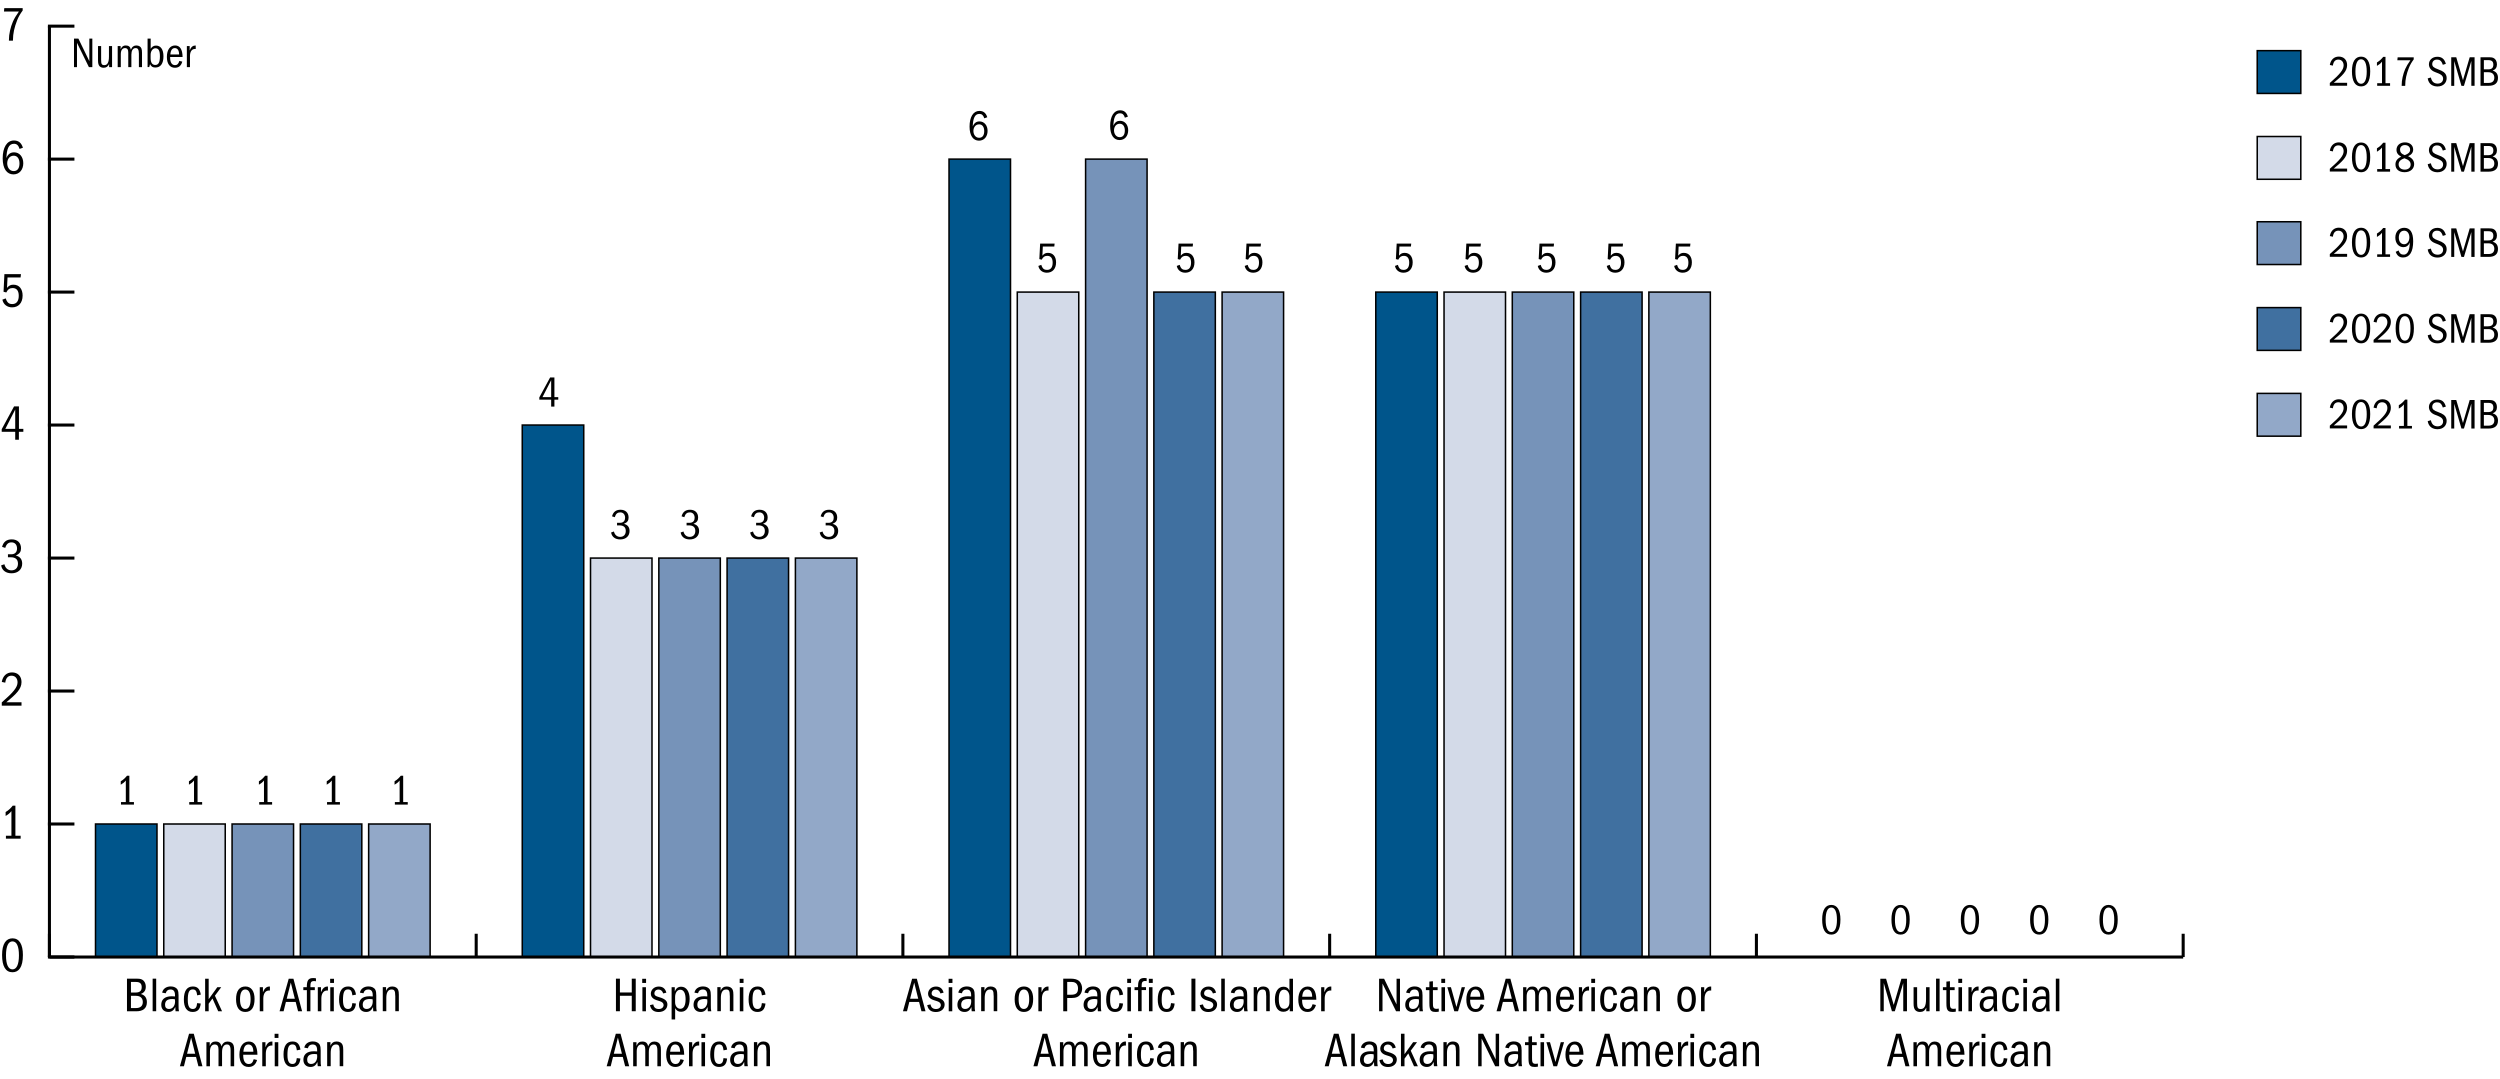 <?xml version="1.0" encoding="utf-8"?>
<!-- Generator: Adobe Illustrator 26.3.1, SVG Export Plug-In . SVG Version: 6.00 Build 0)  -->
<svg version="1.1" xmlns="http://www.w3.org/2000/svg" xmlns:xlink="http://www.w3.org/1999/xlink" x="0px" y="0px"
	 viewBox="0 0 409.13 176.5" style="enable-background:new 0 0 409.13 176.5;" xml:space="preserve">
<style type="text/css">
	.st0{fill:#92A8C8;stroke:#000000;stroke-width:0.25;stroke-miterlimit:10;}
	.st1{fill:#4070A0;stroke:#000000;stroke-width:0.25;stroke-miterlimit:10;}
	.st2{fill:#7693B9;stroke:#000000;stroke-width:0.25;stroke-miterlimit:10;}
	.st3{fill:#D3DAE8;stroke:#000000;stroke-width:0.25;stroke-miterlimit:10;}
	.st4{fill:#00558B;stroke:#000000;stroke-width:0.25;stroke-miterlimit:10;}
	.st5{fill:none;}
	.st6{fill:none;stroke:#000000;stroke-width:0.5;stroke-miterlimit:10;}
	.st7{fill:none;stroke:#000000;stroke-width:0.5;stroke-linecap:square;stroke-miterlimit:10;}
</style>
<g id="graph">
</g>
<g id="extras">
	<g>
		<path d="M12.6,7.01v3.98h-0.49V6.32h0.72l1.79,3.69V6.32h0.49v4.67h-0.56L12.6,7.01z"/>
		<path d="M17.86,10.48c-0.19,0.42-0.48,0.61-0.9,0.61c-0.27,0-0.5-0.08-0.68-0.27c-0.16-0.18-0.24-0.47-0.24-0.94V7.54h0.51v2.28
			c0,0.65,0.1,0.84,0.53,0.84c0.48,0,0.75-0.41,0.75-1.4V7.54h0.51v3.45h-0.48V10.48z"/>
		<path d="M22.72,8.72c0-0.84-0.33-0.85-0.54-0.85c-0.45,0-0.68,0.43-0.68,1.08v2.04h-0.51V8.63c0-0.47-0.11-0.76-0.54-0.76
			c-0.43,0-0.68,0.36-0.68,0.99v2.13h-0.51V7.54h0.48v0.53c0.21-0.5,0.48-0.63,0.85-0.63c0.47,0,0.74,0.22,0.83,0.7
			c0.19-0.51,0.51-0.7,0.89-0.7c0.22,0,0.39,0.05,0.54,0.14c0.28,0.17,0.39,0.45,0.39,1.07v2.34h-0.51V8.72z"/>
		<path d="M24.15,6.32h0.51v1.67c0.22-0.36,0.5-0.53,0.88-0.53c0.73,0,1.21,0.61,1.21,1.75c0,1.2-0.47,1.84-1.32,1.84
			c-0.42,0-0.68-0.13-0.88-0.55l-0.13,0.48h-0.27V6.32z M25.42,10.63c0.48,0,0.75-0.37,0.75-1.41c0-0.99-0.25-1.32-0.74-1.32
			c-0.44,0-0.78,0.47-0.78,1.06v0.57C24.66,10.27,24.91,10.63,25.42,10.63z"/>
		<path d="M28.63,11.09c-0.84,0-1.32-0.65-1.32-1.77c0-1.18,0.53-1.88,1.34-1.88c0.78,0,1.21,0.6,1.23,1.89h-2.04v0.05
			c0,0.85,0.28,1.28,0.81,1.28c0.32,0,0.55-0.16,0.7-0.69l0.48,0.11C29.66,10.73,29.28,11.09,28.63,11.09z M28.6,7.87
			c-0.4,0-0.67,0.32-0.72,1.04h1.43C29.31,8.24,29.05,7.87,28.6,7.87z"/>
		<path d="M30.58,7.54h0.46v0.72c0.22-0.58,0.54-0.81,0.91-0.81h0.08v0.57l-0.12-0.01c-0.53,0-0.82,0.46-0.82,1.16v1.82h-0.51V7.54z
			"/>
	</g>
	<g>
		<rect x="369.4" y="64.38" class="st0" width="7.13" height="7"/>
		<g>
			<path d="M381.28,69.66c1.65-1.44,2.26-2.16,2.26-2.88c0-0.53-0.31-0.95-0.86-0.95c-0.5,0-0.81,0.31-0.9,0.99l-0.5-0.11
				c0.15-0.87,0.71-1.37,1.47-1.37c0.82,0,1.36,0.55,1.36,1.39c0,0.99-0.74,1.7-2.19,2.9h2.19v0.48h-2.83V69.66z"/>
			<path d="M384.9,67.75c0-1.62,0.57-2.39,1.5-2.39c0.96,0,1.49,0.85,1.49,2.4c0,1.77-0.6,2.47-1.49,2.47
				C385.41,70.23,384.9,69.37,384.9,67.75z M387.32,67.8c0-1.32-0.32-2.01-0.93-2.01c-0.58,0-0.92,0.66-0.92,2.01
				c0,1.32,0.34,2,0.93,2S387.32,69.11,387.32,67.8z"/>
			<path d="M388.44,69.66c1.65-1.44,2.26-2.16,2.26-2.88c0-0.53-0.31-0.95-0.86-0.95c-0.5,0-0.81,0.31-0.9,0.99l-0.5-0.11
				c0.15-0.87,0.71-1.37,1.47-1.37c0.82,0,1.36,0.55,1.36,1.39c0,0.99-0.74,1.7-2.19,2.9h2.19v0.48h-2.83V69.66z"/>
			<path d="M392.61,69.71h0.79v-3.53c-0.23,0.3-0.5,0.5-0.83,0.69v-0.56c0.48-0.28,0.77-0.59,1.02-0.91h0.38v4.31h0.75v0.42h-2.11
				V69.71z"/>
			<path d="M398.82,65.84c-0.5,0-0.78,0.32-0.78,0.74c0,0.37,0.22,0.59,0.95,0.85c0.41,0.15,0.71,0.29,0.92,0.45
				c0.39,0.29,0.49,0.66,0.49,0.99c0,0.74-0.53,1.37-1.49,1.37c-0.75,0-1.46-0.35-1.61-1.32l0.52-0.15c0.14,0.67,0.5,1,1.11,1
				c0.57,0,0.89-0.35,0.89-0.8c0-0.59-0.51-0.78-1.3-1.08c-0.75-0.28-1.02-0.79-1.02-1.28c0-0.67,0.53-1.23,1.38-1.23
				c0.7,0,1.17,0.35,1.39,1.16l-0.5,0.15C399.55,66,399.25,65.84,398.82,65.84z"/>
			<path d="M404.43,66.08l-1.2,4.05h-0.41l-1.18-4.06v4.06h-0.49v-4.67h0.82l1.1,3.76l1.1-3.76h0.8v4.67h-0.53V66.08z"/>
			<path d="M405.93,65.46h1.41c0.27,0,0.5,0.02,0.71,0.11c0.34,0.15,0.58,0.53,0.58,1.05c0,0.5-0.22,0.84-0.71,1.03
				c0.56,0.14,0.88,0.54,0.88,1.18c0,0.88-0.55,1.3-1.52,1.3h-1.34V65.46z M408.04,66.67c0-0.47-0.22-0.74-0.81-0.74h-0.74v1.51
				h0.67C407.8,67.44,408.04,67.17,408.04,66.67z M408.2,68.81c0-0.56-0.34-0.9-0.97-0.9h-0.74v1.75h0.75
				C407.85,69.66,408.2,69.37,408.2,68.81z"/>
		</g>
	</g>
	<g>
		<rect x="369.4" y="50.34" class="st1" width="7.13" height="7"/>
		<g>
			<path d="M381.28,55.62c1.65-1.44,2.26-2.16,2.26-2.88c0-0.53-0.31-0.95-0.86-0.95c-0.5,0-0.81,0.31-0.9,0.99l-0.5-0.11
				c0.15-0.87,0.71-1.37,1.47-1.37c0.82,0,1.36,0.55,1.36,1.39c0,0.99-0.74,1.7-2.19,2.9h2.19v0.48h-2.83V55.62z"/>
			<path d="M384.9,53.71c0-1.62,0.57-2.39,1.5-2.39c0.96,0,1.49,0.85,1.49,2.4c0,1.77-0.6,2.47-1.49,2.47
				C385.41,56.18,384.9,55.33,384.9,53.71z M387.32,53.75c0-1.32-0.32-2.01-0.93-2.01c-0.58,0-0.92,0.66-0.92,2.01
				c0,1.32,0.34,2,0.93,2S387.32,55.06,387.32,53.75z"/>
			<path d="M388.44,55.62c1.65-1.44,2.26-2.16,2.26-2.88c0-0.53-0.31-0.95-0.86-0.95c-0.5,0-0.81,0.31-0.9,0.99l-0.5-0.11
				c0.15-0.87,0.71-1.37,1.47-1.37c0.82,0,1.36,0.55,1.36,1.39c0,0.99-0.74,1.7-2.19,2.9h2.19v0.48h-2.83V55.62z"/>
			<path d="M392.05,53.71c0-1.62,0.57-2.39,1.5-2.39c0.96,0,1.49,0.85,1.49,2.4c0,1.77-0.6,2.47-1.49,2.47
				C392.57,56.18,392.05,55.33,392.05,53.71z M394.48,53.75c0-1.32-0.32-2.01-0.93-2.01c-0.58,0-0.92,0.66-0.92,2.01
				c0,1.32,0.34,2,0.93,2S394.48,55.06,394.48,53.75z"/>
			<path d="M398.82,51.79c-0.5,0-0.78,0.32-0.78,0.74c0,0.37,0.22,0.59,0.95,0.85c0.41,0.15,0.71,0.29,0.92,0.45
				c0.39,0.29,0.49,0.66,0.49,0.99c0,0.74-0.53,1.37-1.49,1.37c-0.75,0-1.46-0.35-1.61-1.32l0.52-0.15c0.14,0.67,0.5,1,1.11,1
				c0.57,0,0.89-0.35,0.89-0.8c0-0.59-0.51-0.78-1.3-1.08c-0.75-0.28-1.02-0.79-1.02-1.28c0-0.67,0.53-1.23,1.38-1.23
				c0.7,0,1.17,0.35,1.39,1.16l-0.5,0.15C399.55,51.96,399.25,51.79,398.82,51.79z"/>
			<path d="M404.43,52.04l-1.2,4.05h-0.41l-1.18-4.06v4.06h-0.49v-4.67h0.82l1.1,3.76l1.1-3.76h0.8v4.67h-0.53V52.04z"/>
			<path d="M405.93,51.42h1.41c0.27,0,0.5,0.02,0.71,0.11c0.34,0.15,0.58,0.53,0.58,1.05c0,0.5-0.22,0.84-0.71,1.03
				c0.56,0.14,0.88,0.54,0.88,1.18c0,0.88-0.55,1.3-1.52,1.3h-1.34V51.42z M408.04,52.63c0-0.47-0.22-0.74-0.81-0.74h-0.74v1.51
				h0.67C407.8,53.4,408.04,53.13,408.04,52.63z M408.2,54.76c0-0.56-0.34-0.9-0.97-0.9h-0.74v1.75h0.75
				C407.85,55.62,408.2,55.33,408.2,54.76z"/>
		</g>
	</g>
	<g>
		<rect x="369.4" y="36.29" class="st2" width="7.13" height="7"/>
		<g>
			<path d="M381.28,41.58c1.65-1.44,2.26-2.16,2.26-2.88c0-0.53-0.31-0.95-0.86-0.95c-0.5,0-0.81,0.31-0.9,0.99l-0.5-0.11
				c0.15-0.87,0.71-1.37,1.47-1.37c0.82,0,1.36,0.55,1.36,1.39c0,0.99-0.74,1.7-2.19,2.9h2.19v0.48h-2.83V41.58z"/>
			<path d="M384.9,39.66c0-1.62,0.57-2.39,1.5-2.39c0.96,0,1.49,0.85,1.49,2.4c0,1.77-0.6,2.47-1.49,2.47
				C385.41,42.14,384.9,41.29,384.9,39.66z M387.32,39.71c0-1.32-0.32-2.01-0.93-2.01c-0.58,0-0.92,0.66-0.92,2.01
				c0,1.32,0.34,2,0.93,2S387.32,41.02,387.32,39.71z"/>
			<path d="M389.03,41.62h0.79v-3.53c-0.23,0.3-0.5,0.5-0.83,0.69v-0.56c0.48-0.28,0.77-0.59,1.02-0.91h0.38v4.31h0.75v0.42h-2.11
				V41.62z"/>
			<path d="M393.37,41.67c0.8,0,0.97-1.05,1.01-2c-0.25,0.57-0.61,0.78-1.06,0.78c-0.73,0-1.32-0.61-1.32-1.56
				c0-0.97,0.61-1.61,1.45-1.61c0.97,0,1.47,0.73,1.47,2.21c0,1.72-0.57,2.65-1.65,2.65c-0.59,0-0.97-0.27-1.21-0.93l0.48-0.22
				C392.72,41.55,393.01,41.67,393.37,41.67z M394.3,38.86c0-0.62-0.31-1.11-0.85-1.11c-0.54,0-0.88,0.43-0.88,1.13
				c0,0.67,0.36,1.09,0.88,1.09C393.97,39.97,394.3,39.45,394.3,38.86z"/>
			<path d="M398.82,37.75c-0.5,0-0.78,0.32-0.78,0.74c0,0.37,0.22,0.59,0.95,0.85c0.41,0.15,0.71,0.29,0.92,0.45
				c0.39,0.29,0.49,0.66,0.49,0.99c0,0.74-0.53,1.37-1.49,1.37c-0.75,0-1.46-0.35-1.61-1.32l0.52-0.15c0.14,0.67,0.5,1,1.11,1
				c0.57,0,0.89-0.35,0.89-0.8c0-0.59-0.51-0.78-1.3-1.08c-0.75-0.28-1.02-0.79-1.02-1.28c0-0.67,0.53-1.23,1.38-1.23
				c0.7,0,1.17,0.35,1.39,1.16l-0.5,0.15C399.55,37.92,399.25,37.75,398.82,37.75z"/>
			<path d="M404.43,38l-1.2,4.05h-0.41l-1.18-4.06v4.06h-0.49v-4.67h0.82l1.1,3.76l1.1-3.76h0.8v4.67h-0.53V38z"/>
			<path d="M405.93,37.37h1.41c0.27,0,0.5,0.02,0.71,0.11c0.34,0.15,0.58,0.53,0.58,1.05c0,0.5-0.22,0.84-0.71,1.03
				c0.56,0.14,0.88,0.54,0.88,1.18c0,0.88-0.55,1.3-1.52,1.3h-1.34V37.37z M408.04,38.58c0-0.47-0.22-0.74-0.81-0.74h-0.74v1.51
				h0.67C407.8,39.36,408.04,39.09,408.04,38.58z M408.2,40.72c0-0.56-0.34-0.9-0.97-0.9h-0.74v1.75h0.75
				C407.85,41.58,408.2,41.29,408.2,40.72z"/>
		</g>
	</g>
	<g>
		<rect x="369.4" y="22.34" class="st3" width="7.13" height="7"/>
		<g>
			<path d="M381.28,27.62c1.65-1.44,2.26-2.16,2.26-2.88c0-0.53-0.31-0.95-0.86-0.95c-0.5,0-0.81,0.31-0.9,0.99l-0.5-0.11
				c0.15-0.87,0.71-1.37,1.47-1.37c0.82,0,1.36,0.55,1.36,1.39c0,0.99-0.74,1.7-2.19,2.9h2.19v0.48h-2.83V27.62z"/>
			<path d="M384.9,25.71c0-1.62,0.57-2.39,1.5-2.39c0.96,0,1.49,0.85,1.49,2.4c0,1.77-0.6,2.47-1.49,2.47
				C385.41,28.18,384.9,27.33,384.9,25.71z M387.32,25.75c0-1.32-0.32-2.01-0.93-2.01c-0.58,0-0.92,0.66-0.92,2.01
				c0,1.32,0.34,2,0.93,2S387.32,27.06,387.32,25.75z"/>
			<path d="M389.03,27.67h0.79v-3.53c-0.23,0.3-0.5,0.5-0.83,0.69v-0.56c0.48-0.28,0.77-0.59,1.02-0.91h0.38v4.31h0.75v0.42h-2.11
				V27.67z"/>
			<path d="M395.08,26.86c0,0.73-0.58,1.32-1.55,1.32c-0.97,0-1.51-0.5-1.51-1.27c0-0.55,0.29-0.97,0.95-1.27
				c-0.54-0.28-0.78-0.63-0.78-1.11c0-0.72,0.55-1.23,1.39-1.23c0.81,0,1.34,0.48,1.34,1.18c0,0.48-0.28,0.85-0.83,1.08
				C394.79,25.89,395.08,26.32,395.08,26.86z M392.54,26.9c0,0.53,0.41,0.86,1,0.86c0.55,0,0.97-0.31,0.97-0.82
				c0-0.47-0.28-0.78-1.02-1.04C392.96,26.09,392.54,26.36,392.54,26.9z M394.42,24.49c0-0.44-0.34-0.75-0.85-0.75
				c-0.47,0-0.8,0.29-0.8,0.74c0,0.4,0.21,0.71,0.77,0.91C394.18,25.16,394.42,24.89,394.42,24.49z"/>
			<path d="M398.82,23.79c-0.5,0-0.78,0.32-0.78,0.74c0,0.37,0.22,0.59,0.95,0.85c0.41,0.15,0.71,0.29,0.92,0.45
				c0.39,0.29,0.49,0.66,0.49,0.99c0,0.74-0.53,1.37-1.49,1.37c-0.75,0-1.46-0.35-1.61-1.32l0.52-0.15c0.14,0.67,0.5,1,1.11,1
				c0.57,0,0.89-0.35,0.89-0.8c0-0.59-0.51-0.78-1.3-1.08c-0.75-0.28-1.02-0.79-1.02-1.28c0-0.67,0.53-1.23,1.38-1.23
				c0.7,0,1.17,0.35,1.39,1.16l-0.5,0.15C399.55,23.96,399.25,23.79,398.82,23.79z"/>
			<path d="M404.43,24.04l-1.2,4.05h-0.41l-1.18-4.06v4.06h-0.49v-4.67h0.82l1.1,3.76l1.1-3.76h0.8v4.67h-0.53V24.04z"/>
			<path d="M405.93,23.42h1.41c0.27,0,0.5,0.02,0.71,0.11c0.34,0.15,0.58,0.53,0.58,1.05c0,0.5-0.22,0.84-0.71,1.03
				c0.56,0.14,0.88,0.54,0.88,1.18c0,0.88-0.55,1.3-1.52,1.3h-1.34V23.42z M408.04,24.63c0-0.47-0.22-0.74-0.81-0.74h-0.74v1.51
				h0.67C407.8,25.4,408.04,25.13,408.04,24.63z M408.2,26.76c0-0.56-0.34-0.9-0.97-0.9h-0.74v1.75h0.75
				C407.85,27.62,408.2,27.33,408.2,26.76z"/>
		</g>
	</g>
	<g>
		<rect x="369.4" y="8.29" class="st4" width="7.13" height="7"/>
		<g>
			<path d="M381.28,13.58c1.65-1.44,2.26-2.16,2.26-2.88c0-0.53-0.31-0.95-0.86-0.95c-0.5,0-0.81,0.31-0.9,0.99l-0.5-0.11
				c0.15-0.87,0.71-1.37,1.47-1.37c0.82,0,1.36,0.55,1.36,1.39c0,0.99-0.74,1.7-2.19,2.9h2.19v0.48h-2.83V13.58z"/>
			<path d="M384.9,11.66c0-1.62,0.57-2.39,1.5-2.39c0.96,0,1.49,0.85,1.49,2.4c0,1.77-0.6,2.47-1.49,2.47
				C385.41,14.14,384.9,13.29,384.9,11.66z M387.32,11.71c0-1.32-0.32-2.01-0.93-2.01c-0.58,0-0.92,0.66-0.92,2.01
				c0,1.32,0.34,2,0.93,2S387.32,13.02,387.32,11.71z"/>
			<path d="M389.03,13.62h0.79v-3.53c-0.23,0.3-0.5,0.5-0.83,0.69v-0.56c0.48-0.28,0.77-0.59,1.02-0.91h0.38v4.31h0.75v0.42h-2.11
				V13.62z"/>
			<path d="M393.04,13.95c0-0.45,0.05-0.9,0.16-1.36c0.23-0.95,0.46-1.6,1.27-2.73h-2.14l0.05-0.48h2.63v0.34
				c-0.34,0.46-0.61,0.92-0.8,1.41c-0.38,0.97-0.59,1.88-0.59,2.83v0.09h-0.58V13.95z"/>
			<path d="M398.82,9.75c-0.5,0-0.78,0.32-0.78,0.74c0,0.37,0.22,0.59,0.95,0.85c0.41,0.15,0.71,0.29,0.92,0.45
				c0.39,0.29,0.49,0.66,0.49,0.99c0,0.74-0.53,1.37-1.49,1.37c-0.75,0-1.46-0.35-1.61-1.32l0.52-0.15c0.14,0.67,0.5,1,1.11,1
				c0.57,0,0.89-0.35,0.89-0.8c0-0.59-0.51-0.78-1.3-1.08c-0.75-0.28-1.02-0.79-1.02-1.28c0-0.67,0.53-1.23,1.38-1.23
				c0.7,0,1.17,0.35,1.39,1.16l-0.5,0.15C399.55,9.92,399.25,9.75,398.82,9.75z"/>
			<path d="M404.43,10l-1.2,4.05h-0.41l-1.18-4.06v4.06h-0.49V9.37h0.82l1.1,3.76l1.1-3.76h0.8v4.67h-0.53V10z"/>
			<path d="M405.93,9.37h1.41c0.27,0,0.5,0.02,0.71,0.11c0.34,0.15,0.58,0.53,0.58,1.05c0,0.5-0.22,0.84-0.71,1.03
				c0.56,0.14,0.88,0.54,0.88,1.18c0,0.88-0.55,1.3-1.52,1.3h-1.34V9.37z M408.04,10.58c0-0.47-0.22-0.74-0.81-0.74h-0.74v1.51h0.67
				C407.8,11.36,408.04,11.09,408.04,10.58z M408.2,12.72c0-0.56-0.34-0.9-0.97-0.9h-0.74v1.75h0.75
				C407.85,13.58,408.2,13.29,408.2,12.72z"/>
		</g>
	</g>
	<g>
		<rect x="18.07" y="127.01" class="st5" width="5.34" height="6.42"/>
		<path d="M19.8,131.26h0.79v-3.53c-0.23,0.3-0.5,0.5-0.83,0.69v-0.56c0.48-0.28,0.77-0.6,1.02-0.91h0.39v4.31h0.75v0.42H19.8
			V131.26z"/>
	</g>
	<g>
		<rect x="29.23" y="127.01" class="st5" width="5.34" height="6.42"/>
		<path d="M30.96,131.26h0.79v-3.53c-0.23,0.3-0.5,0.5-0.83,0.69v-0.56c0.48-0.28,0.77-0.6,1.02-0.91h0.39v4.31h0.75v0.42h-2.11
			V131.26z"/>
	</g>
	<g>
		<rect x="40.68" y="127.01" class="st5" width="5.34" height="6.42"/>
		<path d="M42.41,131.26h0.79v-3.53c-0.23,0.3-0.5,0.5-0.83,0.69v-0.56c0.48-0.28,0.77-0.6,1.02-0.91h0.39v4.31h0.75v0.42h-2.11
			V131.26z"/>
	</g>
	<g>
		<rect x="51.79" y="127.01" class="st5" width="5.34" height="6.42"/>
		<path d="M53.51,131.26h0.79v-3.53c-0.23,0.3-0.5,0.5-0.83,0.69v-0.56c0.48-0.28,0.77-0.6,1.02-0.91h0.39v4.31h0.75v0.42h-2.11
			V131.26z"/>
	</g>
	<g>
		<rect x="62.88" y="127.01" class="st5" width="5.34" height="6.42"/>
		<path d="M64.61,131.26h0.79v-3.53c-0.23,0.3-0.5,0.5-0.83,0.69v-0.56c0.48-0.28,0.77-0.6,1.02-0.91h0.39v4.31h0.75v0.42h-2.11
			V131.26z"/>
	</g>
	<g>
		<rect x="87.13" y="61.87" class="st5" width="5.34" height="6.42"/>
		<path d="M90.19,65.41h-1.93v-0.38l1.77-3.26h0.7v3.22h0.63v0.42h-0.63v1.13h-0.53V65.41z M88.78,64.99h1.42v-2.78L88.78,64.99z"/>
	</g>
	<g>
		<rect x="98.97" y="83.53" class="st5" width="5.34" height="6.42"/>
		<path d="M100.99,85.56h0.48c0.62,0,0.83-0.41,0.83-0.83c0-0.53-0.31-0.88-0.79-0.88c-0.43,0-0.73,0.2-0.9,0.79l-0.45-0.14
			c0.2-0.75,0.67-1.08,1.39-1.08c0.81,0,1.32,0.49,1.32,1.27c0,0.48-0.17,0.79-0.76,1.04c0.61,0.15,0.92,0.55,0.92,1.17
			c0,0.79-0.56,1.38-1.53,1.38c-0.81,0-1.37-0.41-1.49-1.14l0.46-0.16c0.15,0.64,0.6,0.88,1.02,0.88c0.54,0,0.92-0.34,0.92-0.97
			c0-0.64-0.4-0.91-1.02-0.91h-0.41V85.56z"/>
	</g>
	<g>
		<rect x="110.35" y="83.53" class="st5" width="5.34" height="6.42"/>
		<path d="M112.37,85.56h0.48c0.62,0,0.83-0.41,0.83-0.83c0-0.53-0.31-0.88-0.79-0.88c-0.43,0-0.73,0.2-0.9,0.79l-0.45-0.14
			c0.2-0.75,0.67-1.08,1.39-1.08c0.81,0,1.32,0.49,1.32,1.27c0,0.48-0.17,0.79-0.76,1.04c0.61,0.15,0.92,0.55,0.92,1.17
			c0,0.79-0.56,1.38-1.53,1.38c-0.81,0-1.37-0.41-1.49-1.14l0.46-0.16c0.15,0.64,0.6,0.88,1.02,0.88c0.54,0,0.92-0.34,0.92-0.97
			c0-0.64-0.4-0.91-1.02-0.91h-0.41V85.56z"/>
	</g>
	<g>
		<rect x="121.73" y="83.53" class="st5" width="5.34" height="6.42"/>
		<path d="M123.75,85.56h0.48c0.62,0,0.83-0.41,0.83-0.83c0-0.53-0.31-0.88-0.79-0.88c-0.43,0-0.73,0.2-0.9,0.79l-0.45-0.14
			c0.2-0.75,0.67-1.08,1.39-1.08c0.81,0,1.32,0.49,1.32,1.27c0,0.48-0.17,0.79-0.76,1.04c0.61,0.15,0.92,0.55,0.92,1.17
			c0,0.79-0.56,1.38-1.53,1.38c-0.81,0-1.37-0.41-1.49-1.14l0.46-0.16c0.15,0.64,0.6,0.88,1.02,0.88c0.54,0,0.92-0.34,0.92-0.97
			c0-0.64-0.4-0.91-1.02-0.91h-0.41V85.56z"/>
	</g>
	<g>
		<rect x="133.11" y="83.53" class="st5" width="5.34" height="6.42"/>
		<path d="M135.13,85.56h0.48c0.62,0,0.83-0.41,0.83-0.83c0-0.53-0.31-0.88-0.79-0.88c-0.43,0-0.73,0.2-0.9,0.79l-0.45-0.14
			c0.2-0.75,0.67-1.08,1.39-1.08c0.81,0,1.32,0.49,1.32,1.27c0,0.48-0.17,0.79-0.76,1.04c0.61,0.15,0.92,0.55,0.92,1.17
			c0,0.79-0.56,1.38-1.53,1.38c-0.81,0-1.37-0.41-1.49-1.14l0.46-0.16c0.15,0.64,0.6,0.88,1.02,0.88c0.54,0,0.92-0.34,0.92-0.97
			c0-0.64-0.4-0.91-1.02-0.91h-0.41V85.56z"/>
	</g>
	<g>
		<rect x="157.4" y="18.26" class="st5" width="5.34" height="6.42"/>
		<path d="M160.28,18.64c-0.79,0-1.04,0.78-1.09,2.05c0.25-0.59,0.62-0.82,1.11-0.82c0.77,0,1.32,0.65,1.32,1.55
			c0,0.92-0.54,1.6-1.41,1.6c-0.93,0-1.54-0.79-1.54-2.3c0-1.56,0.6-2.57,1.61-2.57c0.64,0,1.07,0.32,1.29,1.04l-0.49,0.17
			C160.92,18.85,160.67,18.64,160.28,18.64z M161.07,21.46c0-0.7-0.32-1.11-0.83-1.11c-0.63,0-0.94,0.54-0.94,1.09
			c0,0.57,0.34,1.11,0.93,1.11C160.78,22.55,161.07,22.15,161.07,21.46z"/>
	</g>
	<g>
		<rect x="168.71" y="39.88" class="st5" width="5.34" height="6.42"/>
		<path d="M171.35,44.17c0.66,0,0.92-0.5,0.92-1.19c0-0.71-0.29-1.11-0.88-1.11c-0.41,0-0.69,0.17-0.91,0.63l-0.39-0.1l0.13-2.53
			h2.37l-0.05,0.48h-1.88l-0.07,1.49c0.28-0.34,0.53-0.46,0.92-0.46c0.85,0,1.32,0.64,1.32,1.56c0,1.08-0.62,1.69-1.51,1.69
			c-0.69,0-1.25-0.4-1.39-1.11l0.48-0.18C170.61,44,170.9,44.17,171.35,44.17z"/>
	</g>
	<g>
		<rect x="180.41" y="18.16" class="st5" width="5.34" height="6.42"/>
		<path d="M183.29,18.54c-0.79,0-1.04,0.78-1.09,2.05c0.25-0.6,0.62-0.82,1.11-0.82c0.77,0,1.32,0.65,1.32,1.55
			c0,0.92-0.54,1.6-1.41,1.6c-0.93,0-1.54-0.79-1.54-2.3c0-1.56,0.6-2.57,1.61-2.57c0.64,0,1.07,0.32,1.29,1.04l-0.49,0.17
			C183.94,18.75,183.69,18.54,183.29,18.54z M184.08,21.36c0-0.7-0.32-1.11-0.83-1.11c-0.63,0-0.94,0.54-0.94,1.09
			c0,0.57,0.34,1.11,0.93,1.11C183.79,22.45,184.08,22.05,184.08,21.36z"/>
	</g>
	<g>
		<rect x="191.35" y="39.88" class="st5" width="5.34" height="6.42"/>
		<path d="M194,44.17c0.66,0,0.92-0.5,0.92-1.19c0-0.71-0.29-1.11-0.88-1.11c-0.41,0-0.69,0.17-0.91,0.63l-0.39-0.1l0.13-2.53h2.37
			l-0.05,0.48h-1.88l-0.07,1.49c0.28-0.34,0.53-0.46,0.92-0.46c0.85,0,1.32,0.64,1.32,1.56c0,1.08-0.62,1.69-1.51,1.69
			c-0.69,0-1.25-0.4-1.39-1.11l0.48-0.18C193.25,44,193.55,44.17,194,44.17z"/>
	</g>
	<g>
		<rect x="202.47" y="39.88" class="st5" width="5.34" height="6.42"/>
		<path d="M205.12,44.17c0.66,0,0.92-0.5,0.92-1.19c0-0.71-0.29-1.11-0.88-1.11c-0.41,0-0.69,0.17-0.91,0.63l-0.39-0.1l0.13-2.53
			h2.37l-0.05,0.48h-1.88l-0.07,1.49c0.28-0.34,0.53-0.46,0.92-0.46c0.85,0,1.32,0.64,1.32,1.56c0,1.08-0.62,1.69-1.51,1.69
			c-0.69,0-1.25-0.4-1.39-1.11l0.48-0.18C204.37,44,204.67,44.17,205.12,44.17z"/>
	</g>
	<g>
		<rect x="227.06" y="39.88" class="st5" width="5.34" height="6.42"/>
		<path d="M229.7,44.17c0.66,0,0.92-0.5,0.92-1.19c0-0.71-0.29-1.11-0.88-1.11c-0.41,0-0.69,0.17-0.91,0.63l-0.39-0.1l0.13-2.53
			h2.38l-0.05,0.48h-1.88l-0.07,1.49c0.28-0.34,0.53-0.46,0.92-0.46c0.85,0,1.32,0.64,1.32,1.56c0,1.08-0.62,1.69-1.51,1.69
			c-0.69,0-1.25-0.4-1.39-1.11l0.48-0.18C228.96,44,229.25,44.17,229.7,44.17z"/>
	</g>
	<g>
		<rect x="238.46" y="39.88" class="st5" width="5.34" height="6.42"/>
		<path d="M241.1,44.17c0.66,0,0.92-0.5,0.92-1.19c0-0.71-0.29-1.11-0.88-1.11c-0.41,0-0.69,0.17-0.91,0.63l-0.39-0.1l0.13-2.53
			h2.38l-0.05,0.48h-1.88l-0.07,1.49c0.28-0.34,0.53-0.46,0.92-0.46c0.85,0,1.32,0.64,1.32,1.56c0,1.08-0.62,1.69-1.51,1.69
			c-0.69,0-1.25-0.4-1.39-1.11l0.48-0.18C240.36,44,240.66,44.17,241.1,44.17z"/>
	</g>
	<g>
		<rect x="250.43" y="39.88" class="st5" width="5.34" height="6.42"/>
		<path d="M253.07,44.17c0.66,0,0.92-0.5,0.92-1.19c0-0.71-0.29-1.11-0.88-1.11c-0.41,0-0.69,0.17-0.91,0.63l-0.39-0.1l0.13-2.53
			h2.38l-0.05,0.48h-1.88l-0.07,1.49c0.28-0.34,0.53-0.46,0.92-0.46c0.85,0,1.32,0.64,1.32,1.56c0,1.08-0.62,1.69-1.51,1.69
			c-0.69,0-1.25-0.4-1.39-1.11l0.48-0.18C252.33,44,252.63,44.17,253.07,44.17z"/>
	</g>
	<g>
		<rect x="261.71" y="39.88" class="st5" width="5.34" height="6.42"/>
		<path d="M264.36,44.17c0.66,0,0.92-0.5,0.92-1.19c0-0.71-0.29-1.11-0.88-1.11c-0.41,0-0.69,0.17-0.91,0.63l-0.39-0.1l0.13-2.53
			h2.38l-0.05,0.48h-1.88l-0.07,1.49c0.28-0.34,0.53-0.46,0.92-0.46c0.85,0,1.32,0.64,1.32,1.56c0,1.08-0.62,1.69-1.51,1.69
			c-0.69,0-1.25-0.4-1.39-1.11l0.48-0.18C263.61,44,263.91,44.17,264.36,44.17z"/>
	</g>
	<g>
		<rect x="272.74" y="39.88" class="st5" width="5.34" height="6.42"/>
		<path d="M275.39,44.17c0.66,0,0.92-0.5,0.92-1.19c0-0.71-0.29-1.11-0.88-1.11c-0.41,0-0.69,0.17-0.91,0.63l-0.39-0.1l0.13-2.53
			h2.38l-0.05,0.48h-1.88l-0.07,1.49c0.28-0.34,0.53-0.46,0.92-0.46c0.85,0,1.32,0.64,1.32,1.56c0,1.08-0.62,1.69-1.51,1.69
			c-0.69,0-1.25-0.4-1.39-1.11l0.48-0.18C274.64,44,274.94,44.17,275.39,44.17z"/>
	</g>
	<g>
		<rect x="297.02" y="148.2" class="st5" width="5.34" height="6.42"/>
		<path d="M298.2,150.48c0-1.62,0.57-2.39,1.5-2.39c0.96,0,1.49,0.85,1.49,2.39c0,1.77-0.6,2.47-1.49,2.47
			C298.71,152.96,298.2,152.11,298.2,150.48z M300.62,150.53c0-1.32-0.32-2.01-0.93-2.01c-0.58,0-0.92,0.66-0.92,2.01
			c0,1.32,0.34,2,0.93,2C300.29,152.54,300.62,151.84,300.62,150.53z"/>
	</g>
	<g>
		<rect x="308.37" y="148.2" class="st5" width="5.34" height="6.42"/>
		<path d="M309.54,150.48c0-1.62,0.57-2.39,1.5-2.39c0.96,0,1.49,0.85,1.49,2.39c0,1.77-0.6,2.47-1.49,2.47
			C310.05,152.96,309.54,152.11,309.54,150.48z M311.96,150.53c0-1.32-0.32-2.01-0.93-2.01c-0.58,0-0.92,0.66-0.92,2.01
			c0,1.32,0.34,2,0.93,2C311.64,152.54,311.96,151.84,311.96,150.53z"/>
	</g>
	<g>
		<rect x="319.71" y="148.2" class="st5" width="5.34" height="6.42"/>
		<path d="M320.89,150.48c0-1.62,0.57-2.39,1.5-2.39c0.96,0,1.49,0.85,1.49,2.39c0,1.77-0.6,2.47-1.49,2.47
			C321.4,152.96,320.89,152.11,320.89,150.48z M323.31,150.53c0-1.32-0.32-2.01-0.93-2.01c-0.58,0-0.92,0.66-0.92,2.01
			c0,1.32,0.34,2,0.93,2C322.98,152.54,323.31,151.84,323.31,150.53z"/>
	</g>
	<g>
		<rect x="331.06" y="148.2" class="st5" width="5.34" height="6.42"/>
		<path d="M332.23,150.48c0-1.62,0.57-2.39,1.5-2.39c0.96,0,1.49,0.85,1.49,2.39c0,1.77-0.6,2.47-1.49,2.47
			C332.74,152.96,332.23,152.11,332.23,150.48z M334.66,150.53c0-1.32-0.32-2.01-0.93-2.01c-0.58,0-0.92,0.66-0.92,2.01
			c0,1.32,0.34,2,0.93,2C334.33,152.54,334.66,151.84,334.66,150.53z"/>
	</g>
	<g>
		<rect x="342.4" y="148.2" class="st5" width="5.34" height="6.42"/>
		<path d="M343.58,150.48c0-1.62,0.57-2.39,1.5-2.39c0.96,0,1.49,0.85,1.49,2.39c0,1.77-0.6,2.47-1.49,2.47
			C344.09,152.96,343.58,152.11,343.58,150.48z M346,150.53c0-1.32-0.32-2.01-0.93-2.01c-0.58,0-0.92,0.66-0.92,2.01
			c0,1.32,0.34,2,0.93,2C345.67,152.54,346,151.84,346,150.53z"/>
	</g>
	<g>
		<g>
			<g>
				<rect x="60.33" y="134.85" class="st0" width="10.06" height="21.76"/>
				<rect x="130.17" y="91.33" class="st0" width="10.06" height="65.29"/>
				<rect x="200" y="47.8" class="st0" width="10.06" height="108.81"/>
				<rect x="269.84" y="47.8" class="st0" width="10.06" height="108.81"/>
				<rect x="339.68" y="156.62" class="st0" width="10.06" height="0"/>
			</g>
		</g>
		<g>
			<g>
				<rect x="49.15" y="134.85" class="st1" width="10.06" height="21.76"/>
				<rect x="118.99" y="91.33" class="st1" width="10.06" height="65.29"/>
				<rect x="188.83" y="47.8" class="st1" width="10.06" height="108.81"/>
				<rect x="258.67" y="47.8" class="st1" width="10.06" height="108.81"/>
				<rect x="328.51" y="156.62" class="st1" width="10.06" height="0"/>
			</g>
		</g>
		<g>
			<g>
				<rect x="37.98" y="134.85" class="st2" width="10.06" height="21.76"/>
				<rect x="107.82" y="91.33" class="st2" width="10.06" height="65.29"/>
				<rect x="177.66" y="26.04" class="st2" width="10.06" height="130.58"/>
				<rect x="247.49" y="47.8" class="st2" width="10.06" height="108.81"/>
				<rect x="317.33" y="156.62" class="st2" width="10.06" height="0"/>
			</g>
		</g>
		<g>
			<g>
				<rect x="26.8" y="134.85" class="st3" width="10.06" height="21.76"/>
				<rect x="96.64" y="91.33" class="st3" width="10.06" height="65.29"/>
				<rect x="166.48" y="47.8" class="st3" width="10.06" height="108.81"/>
				<rect x="236.32" y="47.8" class="st3" width="10.06" height="108.81"/>
				<rect x="306.16" y="156.62" class="st3" width="10.06" height="0"/>
			</g>
		</g>
		<g>
			<g>
				<rect x="15.63" y="134.85" class="st4" width="10.06" height="21.76"/>
				<rect x="85.47" y="69.56" class="st4" width="10.06" height="87.05"/>
				<rect x="155.31" y="26.04" class="st4" width="10.06" height="130.58"/>
				<rect x="225.15" y="47.8" class="st4" width="10.06" height="108.81"/>
				<rect x="294.98" y="156.62" class="st4" width="10.06" height="0"/>
			</g>
		</g>
	</g>
	<g>
		<g>
		</g>
		<g>
		</g>
		<g>
		</g>
		<g>
		</g>
		<g>
		</g>
	</g>
	<g>
		<g>
			<path d="M311.47,160.88l-1.38,4.62h-0.47l-1.34-4.63v4.63h-0.56v-5.33h0.94l1.25,4.29l1.26-4.29h0.91v5.33h-0.61V160.88z"/>
			<path d="M315.24,164.91c-0.22,0.48-0.54,0.7-1.03,0.7c-0.3,0-0.58-0.09-0.78-0.31c-0.18-0.21-0.27-0.54-0.27-1.07v-2.67h0.58
				v2.61c0,0.74,0.12,0.96,0.6,0.96c0.55,0,0.86-0.46,0.86-1.6v-1.97h0.58v3.94h-0.54V164.91z"/>
			<path d="M316.84,160.16h0.58v5.33h-0.58V160.16z"/>
			<path d="M319.54,165.61c-0.3,0-0.51-0.05-0.65-0.15c-0.3-0.22-0.36-0.54-0.36-1.36v-2.06h-0.57v-0.48h0.57v-0.92l0.58-0.06v0.98
				h0.77v0.48h-0.77v2.06c0,0.71,0.04,1,0.61,1c0.14,0,0.23-0.01,0.35-0.04v0.5C319.85,165.59,319.73,165.61,319.54,165.61z"/>
			<path d="M320.48,160.18h0.63v0.68h-0.63V160.18z M320.51,161.56h0.58v3.94h-0.58V161.56z"/>
			<path d="M322.14,161.56h0.52v0.82c0.26-0.66,0.62-0.93,1.04-0.93h0.1v0.66l-0.14-0.01c-0.6,0-0.94,0.52-0.94,1.32v2.08h-0.58
				V161.56z"/>
			<path d="M326.27,164.8c-0.27,0.58-0.62,0.81-1.13,0.81c-0.7,0-1.16-0.46-1.16-1.17c0-0.79,0.47-1.4,1.73-1.4
				c0.2,0,0.34,0.01,0.52,0.03v-0.2c0-0.69-0.28-0.94-0.74-0.94c-0.39,0-0.66,0.18-0.78,0.62l-0.58-0.1
				c0.11-0.64,0.69-1.02,1.4-1.02c0.27,0,0.5,0.05,0.7,0.15c0.41,0.22,0.58,0.5,0.58,1.33v1.5c0,0.64,0.01,0.81,0.07,1.08h-0.56
				C326.29,165.31,326.27,165.1,326.27,164.8z M325.75,163.49c-0.81,0-1.17,0.32-1.17,0.95c0,0.41,0.2,0.68,0.66,0.68
				c0.58,0,0.98-0.52,0.98-1.22c0-0.12-0.01-0.32-0.02-0.36C326.06,163.51,325.92,163.49,325.75,163.49z"/>
			<path d="M329.09,165.61c-0.94,0-1.43-0.72-1.43-2.04c0-1.4,0.5-2.13,1.47-2.13c0.74,0,1.14,0.38,1.3,1.33l-0.59,0.12
				c-0.09-0.68-0.24-0.97-0.73-0.97c-0.6,0-0.81,0.5-0.81,1.74c0,1.14,0.34,1.46,0.82,1.46c0.41,0,0.65-0.23,0.71-0.96l0.59,0.07
				C330.32,165.23,329.87,165.61,329.09,165.61z"/>
			<path d="M331.11,160.18h0.63v0.68h-0.63V160.18z M331.13,161.56h0.58v3.94h-0.58V161.56z"/>
			<path d="M334.85,164.8c-0.27,0.58-0.62,0.81-1.13,0.81c-0.7,0-1.16-0.46-1.16-1.17c0-0.79,0.47-1.4,1.73-1.4
				c0.2,0,0.34,0.01,0.52,0.03v-0.2c0-0.69-0.28-0.94-0.74-0.94c-0.39,0-0.66,0.18-0.78,0.62l-0.58-0.1
				c0.11-0.64,0.69-1.02,1.4-1.02c0.27,0,0.5,0.05,0.7,0.15c0.41,0.22,0.58,0.5,0.58,1.33v1.5c0,0.64,0.01,0.81,0.07,1.08h-0.56
				C334.88,165.31,334.85,165.1,334.85,164.8z M334.34,163.49c-0.81,0-1.17,0.32-1.17,0.95c0,0.41,0.2,0.68,0.66,0.68
				c0.58,0,0.98-0.52,0.98-1.22c0-0.12-0.01-0.32-0.02-0.36C334.64,163.51,334.51,163.49,334.34,163.49z"/>
			<path d="M336.44,160.16h0.58v5.33h-0.58V160.16z"/>
			<path d="M311.44,172.97h-1.6l-0.38,1.53h-0.66l1.5-5.33h0.77l1.42,5.33h-0.66L311.44,172.97z M309.96,172.45h1.34l-0.66-2.65
				L309.96,172.45z"/>
			<path d="M317.1,171.91c0-0.96-0.38-0.98-0.62-0.98c-0.51,0-0.78,0.49-0.78,1.23v2.33h-0.58v-2.69c0-0.54-0.13-0.87-0.62-0.87
				c-0.5,0-0.78,0.42-0.78,1.14v2.43h-0.58v-3.94h0.54v0.61c0.24-0.58,0.54-0.72,0.97-0.72c0.54,0,0.85,0.26,0.94,0.8
				c0.22-0.58,0.58-0.8,1.02-0.8c0.25,0,0.45,0.06,0.62,0.16c0.32,0.2,0.45,0.51,0.45,1.22v2.67h-0.58V171.91z"/>
			<path d="M320.04,174.61c-0.96,0-1.5-0.74-1.5-2.02c0-1.34,0.61-2.14,1.54-2.14c0.89,0,1.38,0.68,1.41,2.16h-2.33v0.06
				c0,0.97,0.32,1.46,0.92,1.46c0.37,0,0.63-0.18,0.8-0.79l0.55,0.13C321.22,174.2,320.78,174.61,320.04,174.61z M320,170.93
				c-0.46,0-0.76,0.37-0.82,1.19h1.63C320.81,171.35,320.52,170.93,320,170.93z"/>
			<path d="M322.28,170.56h0.52v0.82c0.26-0.66,0.62-0.93,1.04-0.93h0.1v0.66l-0.14-0.01c-0.6,0-0.94,0.52-0.94,1.32v2.08h-0.58
				V170.56z"/>
			<path d="M324.29,169.18h0.63v0.68h-0.63V169.18z M324.32,170.56h0.58v3.94h-0.58V170.56z"/>
			<path d="M327.18,174.61c-0.94,0-1.43-0.72-1.43-2.04c0-1.4,0.5-2.13,1.47-2.13c0.74,0,1.14,0.38,1.3,1.33l-0.59,0.12
				c-0.09-0.68-0.24-0.97-0.73-0.97c-0.6,0-0.81,0.5-0.81,1.74c0,1.14,0.34,1.46,0.82,1.46c0.41,0,0.65-0.23,0.71-0.96l0.59,0.07
				C328.41,174.23,327.96,174.61,327.18,174.61z"/>
			<path d="M331.31,173.8c-0.27,0.58-0.62,0.81-1.13,0.81c-0.7,0-1.16-0.46-1.16-1.17c0-0.79,0.47-1.4,1.73-1.4
				c0.2,0,0.34,0.01,0.52,0.03v-0.2c0-0.69-0.28-0.94-0.74-0.94c-0.39,0-0.66,0.18-0.78,0.62l-0.58-0.1
				c0.11-0.64,0.69-1.02,1.4-1.02c0.27,0,0.5,0.05,0.7,0.15c0.41,0.22,0.58,0.5,0.58,1.33v1.5c0,0.64,0.01,0.81,0.07,1.08h-0.56
				C331.33,174.31,331.31,174.1,331.31,173.8z M330.79,172.49c-0.81,0-1.17,0.32-1.17,0.95c0,0.41,0.2,0.68,0.66,0.68
				c0.58,0,0.98-0.52,0.98-1.22c0-0.12-0.01-0.32-0.02-0.36C331.1,172.51,330.96,172.49,330.79,172.49z"/>
			<path d="M334.94,171.95c0-0.78-0.13-1.02-0.6-1.02c-0.6,0-0.86,0.54-0.86,1.39v2.17h-0.58v-3.94h0.54v0.61
				c0.22-0.54,0.57-0.72,1.02-0.72c0.25,0,0.45,0.06,0.62,0.16c0.32,0.2,0.45,0.49,0.45,1.2v2.69h-0.58V171.95z"/>
		</g>
		<g>
			<path d="M226.25,160.96v4.54h-0.56v-5.33h0.82l2.04,4.21v-4.21h0.56v5.33h-0.64L226.25,160.96z"/>
			<path d="M232.26,164.8c-0.27,0.58-0.62,0.81-1.13,0.81c-0.7,0-1.16-0.46-1.16-1.17c0-0.79,0.47-1.4,1.73-1.4
				c0.2,0,0.34,0.01,0.52,0.03v-0.2c0-0.69-0.28-0.94-0.74-0.94c-0.39,0-0.66,0.18-0.78,0.62l-0.58-0.1
				c0.11-0.64,0.69-1.02,1.4-1.02c0.27,0,0.5,0.05,0.7,0.15c0.41,0.22,0.58,0.5,0.58,1.33v1.5c0,0.64,0.01,0.81,0.07,1.08h-0.56
				C232.29,165.31,232.26,165.1,232.26,164.8z M231.75,163.49c-0.81,0-1.17,0.32-1.17,0.95c0,0.41,0.2,0.68,0.66,0.68
				c0.58,0,0.98-0.52,0.98-1.22c0-0.12-0.01-0.32-0.02-0.36C232.06,163.51,231.92,163.49,231.75,163.49z"/>
			<path d="M234.93,165.61c-0.29,0-0.51-0.05-0.65-0.15c-0.3-0.22-0.36-0.54-0.36-1.36v-2.06h-0.57v-0.48h0.57v-0.92l0.58-0.06v0.98
				h0.77v0.48h-0.77v2.06c0,0.71,0.04,1,0.61,1c0.14,0,0.23-0.01,0.35-0.04v0.5C235.24,165.59,235.12,165.61,234.93,165.61z"/>
			<path d="M235.87,160.18h0.63v0.68h-0.63V160.18z M235.9,161.56h0.58v3.94h-0.58V161.56z"/>
			<path d="M236.86,161.56h0.59l0.9,3.24l0.86-3.24h0.54l-1.14,3.94H238L236.86,161.56z"/>
			<path d="M241.47,165.61c-0.96,0-1.5-0.74-1.5-2.02c0-1.34,0.61-2.14,1.54-2.14c0.89,0,1.38,0.68,1.41,2.16h-2.33v0.06
				c0,0.97,0.32,1.46,0.92,1.46c0.37,0,0.63-0.18,0.8-0.79l0.55,0.13C242.66,165.2,242.22,165.61,241.47,165.61z M241.44,161.93
				c-0.46,0-0.76,0.37-0.82,1.19h1.63C242.25,162.35,241.95,161.93,241.44,161.93z"/>
			<path d="M247.55,163.97h-1.6l-0.38,1.53h-0.66l1.5-5.33h0.77l1.42,5.33h-0.66L247.55,163.97z M246.08,163.45h1.34l-0.66-2.65
				L246.08,163.45z"/>
			<path d="M253.22,162.91c0-0.96-0.38-0.98-0.62-0.98c-0.51,0-0.78,0.49-0.78,1.23v2.33h-0.58v-2.69c0-0.54-0.13-0.87-0.62-0.87
				c-0.5,0-0.78,0.42-0.78,1.14v2.43h-0.58v-3.94h0.54v0.61c0.24-0.58,0.54-0.72,0.97-0.72c0.54,0,0.85,0.26,0.94,0.8
				c0.22-0.58,0.58-0.8,1.02-0.8c0.25,0,0.45,0.06,0.62,0.16c0.32,0.2,0.45,0.51,0.45,1.22v2.67h-0.58V162.91z"/>
			<path d="M256.15,165.61c-0.96,0-1.5-0.74-1.5-2.02c0-1.34,0.61-2.14,1.54-2.14c0.89,0,1.38,0.68,1.41,2.16h-2.33v0.06
				c0,0.97,0.32,1.46,0.92,1.46c0.37,0,0.63-0.18,0.8-0.79l0.55,0.13C257.34,165.2,256.9,165.61,256.15,165.61z M256.12,161.93
				c-0.46,0-0.76,0.37-0.82,1.19h1.63C256.93,162.35,256.63,161.93,256.12,161.93z"/>
			<path d="M258.39,161.56h0.52v0.82c0.26-0.66,0.62-0.93,1.04-0.93h0.1v0.66l-0.14-0.01c-0.6,0-0.94,0.52-0.94,1.32v2.08h-0.58
				V161.56z"/>
			<path d="M260.41,160.18h0.63v0.68h-0.63V160.18z M260.43,161.56h0.58v3.94h-0.58V161.56z"/>
			<path d="M263.3,165.61c-0.94,0-1.43-0.72-1.43-2.04c0-1.4,0.5-2.13,1.47-2.13c0.74,0,1.14,0.38,1.3,1.33l-0.59,0.12
				c-0.09-0.68-0.24-0.97-0.73-0.97c-0.6,0-0.81,0.5-0.81,1.74c0,1.14,0.34,1.46,0.82,1.46c0.41,0,0.65-0.23,0.71-0.96l0.59,0.07
				C264.53,165.23,264.07,165.61,263.3,165.61z"/>
			<path d="M267.42,164.8c-0.27,0.58-0.62,0.81-1.13,0.81c-0.7,0-1.16-0.46-1.16-1.17c0-0.79,0.47-1.4,1.73-1.4
				c0.2,0,0.34,0.01,0.52,0.03v-0.2c0-0.69-0.28-0.94-0.74-0.94c-0.39,0-0.66,0.18-0.78,0.62l-0.58-0.1
				c0.11-0.64,0.69-1.02,1.4-1.02c0.27,0,0.5,0.05,0.7,0.15c0.41,0.22,0.58,0.5,0.58,1.33v1.5c0,0.64,0.01,0.81,0.07,1.08h-0.56
				C267.45,165.31,267.42,165.1,267.42,164.8z M266.91,163.49c-0.81,0-1.17,0.32-1.17,0.95c0,0.41,0.2,0.68,0.66,0.68
				c0.58,0,0.98-0.52,0.98-1.22c0-0.12-0.01-0.32-0.02-0.36C267.22,163.51,267.08,163.49,266.91,163.49z"/>
			<path d="M271.06,162.95c0-0.78-0.13-1.02-0.6-1.02c-0.6,0-0.86,0.54-0.86,1.39v2.17h-0.58v-3.94h0.54v0.61
				c0.22-0.54,0.57-0.72,1.02-0.72c0.25,0,0.45,0.06,0.62,0.16c0.32,0.2,0.45,0.49,0.45,1.2v2.69h-0.58V162.95z"/>
			<path d="M274.5,163.53c0-1.37,0.54-2.09,1.53-2.09c0.97,0,1.5,0.78,1.5,2.04c0,1.4-0.52,2.13-1.52,2.13
				C275.01,165.61,274.5,164.83,274.5,163.53z M276.87,163.53c0-1.06-0.3-1.6-0.87-1.6c-0.57,0-0.86,0.57-0.86,1.6
				c0,1.06,0.3,1.59,0.86,1.59S276.87,164.59,276.87,163.53z"/>
			<path d="M278.38,161.56h0.52v0.82c0.26-0.66,0.62-0.93,1.04-0.93h0.1v0.66l-0.14-0.01c-0.6,0-0.94,0.52-0.94,1.32v2.08h-0.58
				V161.56z"/>
			<path d="M219.43,172.97h-1.6l-0.38,1.53h-0.66l1.5-5.33h0.77l1.42,5.33h-0.66L219.43,172.97z M217.95,172.45h1.34l-0.66-2.65
				L217.95,172.45z"/>
			<path d="M221.14,169.16h0.58v5.33h-0.58V169.16z"/>
			<path d="M224.86,173.8c-0.27,0.58-0.62,0.81-1.13,0.81c-0.7,0-1.16-0.46-1.16-1.17c0-0.79,0.47-1.4,1.73-1.4
				c0.2,0,0.34,0.01,0.52,0.03v-0.2c0-0.69-0.28-0.94-0.74-0.94c-0.39,0-0.66,0.18-0.78,0.62l-0.58-0.1
				c0.11-0.64,0.69-1.02,1.4-1.02c0.27,0,0.5,0.05,0.7,0.15c0.41,0.22,0.58,0.5,0.58,1.33v1.5c0,0.64,0.01,0.81,0.07,1.08h-0.56
				C224.88,174.31,224.86,174.1,224.86,173.8z M224.35,172.49c-0.81,0-1.17,0.32-1.17,0.95c0,0.41,0.2,0.68,0.66,0.68
				c0.58,0,0.98-0.52,0.98-1.22c0-0.12-0.01-0.32-0.02-0.36C224.65,172.51,224.51,172.49,224.35,172.49z"/>
			<path d="M225.88,171.62c0-0.6,0.5-1.17,1.29-1.17c0.63,0,1.07,0.3,1.25,1l-0.51,0.13c-0.14-0.42-0.41-0.64-0.77-0.64
				c-0.42,0-0.68,0.28-0.68,0.61c0,0.33,0.17,0.47,0.76,0.63c1.08,0.3,1.37,0.7,1.37,1.22c0,0.66-0.52,1.22-1.43,1.22
				c-0.79,0-1.26-0.36-1.42-1.13l0.54-0.12c0.09,0.51,0.39,0.76,0.91,0.76c0.48,0,0.78-0.29,0.78-0.65c0-0.3-0.22-0.5-0.58-0.62
				l-0.62-0.2C225.98,172.4,225.88,171.88,225.88,171.62z"/>
			<path d="M230.47,172.4l-0.62,0.86v1.24h-0.58v-5.33h0.58v3.35l1.41-1.96h0.64l-1.03,1.39l1.17,2.55h-0.63L230.47,172.4z"/>
			<path d="M234.62,173.8c-0.27,0.58-0.62,0.81-1.13,0.81c-0.7,0-1.16-0.46-1.16-1.17c0-0.79,0.47-1.4,1.73-1.4
				c0.2,0,0.34,0.01,0.52,0.03v-0.2c0-0.69-0.28-0.94-0.74-0.94c-0.39,0-0.66,0.18-0.78,0.62l-0.58-0.1
				c0.11-0.64,0.69-1.02,1.4-1.02c0.27,0,0.5,0.05,0.7,0.15c0.41,0.22,0.58,0.5,0.58,1.33v1.5c0,0.64,0.01,0.81,0.07,1.08h-0.56
				C234.65,174.31,234.62,174.1,234.62,173.8z M234.11,172.49c-0.81,0-1.17,0.32-1.17,0.95c0,0.41,0.2,0.68,0.66,0.68
				c0.58,0,0.98-0.52,0.98-1.22c0-0.12-0.01-0.32-0.02-0.36C234.42,172.51,234.28,172.49,234.11,172.49z"/>
			<path d="M238.26,171.95c0-0.78-0.13-1.02-0.6-1.02c-0.6,0-0.86,0.54-0.86,1.39v2.17h-0.58v-3.94h0.54v0.61
				c0.22-0.54,0.57-0.72,1.02-0.72c0.25,0,0.45,0.06,0.62,0.16c0.32,0.2,0.45,0.49,0.45,1.2v2.69h-0.58V171.95z"/>
			<path d="M242.47,169.96v4.54h-0.56v-5.33h0.82l2.04,4.21v-4.21h0.56v5.33h-0.64L242.47,169.96z"/>
			<path d="M248.48,173.8c-0.27,0.58-0.62,0.81-1.13,0.81c-0.7,0-1.16-0.46-1.16-1.17c0-0.79,0.47-1.4,1.73-1.4
				c0.2,0,0.34,0.01,0.52,0.03v-0.2c0-0.69-0.28-0.94-0.74-0.94c-0.39,0-0.66,0.18-0.78,0.62l-0.58-0.1
				c0.11-0.64,0.69-1.02,1.4-1.02c0.27,0,0.5,0.05,0.7,0.15c0.41,0.22,0.58,0.5,0.58,1.33v1.5c0,0.64,0.01,0.81,0.07,1.08h-0.56
				C248.5,174.31,248.48,174.1,248.48,173.8z M247.97,172.49c-0.81,0-1.17,0.32-1.17,0.95c0,0.41,0.2,0.68,0.66,0.68
				c0.58,0,0.98-0.52,0.98-1.22c0-0.12-0.01-0.32-0.02-0.36C248.27,172.51,248.14,172.49,247.97,172.49z"/>
			<path d="M251.15,174.61c-0.3,0-0.51-0.05-0.65-0.15c-0.3-0.22-0.36-0.54-0.36-1.36v-2.06h-0.57v-0.48h0.57v-0.92l0.58-0.06v0.98
				h0.77v0.48h-0.77v2.06c0,0.71,0.04,1,0.61,1c0.14,0,0.23-0.01,0.35-0.04v0.5C251.46,174.59,251.34,174.61,251.15,174.61z"/>
			<path d="M252.09,169.18h0.63v0.68h-0.63V169.18z M252.11,170.56h0.58v3.94h-0.58V170.56z"/>
			<path d="M253.07,170.56h0.59l0.9,3.24l0.86-3.24h0.54l-1.14,3.94h-0.6L253.07,170.56z"/>
			<path d="M257.69,174.61c-0.96,0-1.5-0.74-1.5-2.02c0-1.34,0.61-2.14,1.54-2.14c0.89,0,1.38,0.68,1.41,2.16h-2.33v0.06
				c0,0.97,0.32,1.46,0.92,1.46c0.37,0,0.63-0.18,0.8-0.79l0.55,0.13C258.87,174.2,258.43,174.61,257.69,174.61z M257.66,170.93
				c-0.46,0-0.76,0.37-0.82,1.19h1.63C258.46,171.35,258.17,170.93,257.66,170.93z"/>
			<path d="M263.77,172.97h-1.6l-0.38,1.53h-0.66l1.5-5.33h0.77l1.42,5.33h-0.66L263.77,172.97z M262.3,172.45h1.34l-0.66-2.65
				L262.3,172.45z"/>
			<path d="M269.43,171.91c0-0.96-0.38-0.98-0.62-0.98c-0.51,0-0.78,0.49-0.78,1.23v2.33h-0.58v-2.69c0-0.54-0.13-0.87-0.62-0.87
				c-0.5,0-0.78,0.42-0.78,1.14v2.43h-0.58v-3.94h0.54v0.61c0.24-0.58,0.54-0.72,0.97-0.72c0.54,0,0.85,0.26,0.94,0.8
				c0.22-0.58,0.58-0.8,1.02-0.8c0.25,0,0.45,0.06,0.62,0.16c0.32,0.2,0.45,0.51,0.45,1.22v2.67h-0.58V171.91z"/>
			<path d="M272.37,174.61c-0.96,0-1.5-0.74-1.5-2.02c0-1.34,0.61-2.14,1.54-2.14c0.89,0,1.38,0.68,1.41,2.16h-2.33v0.06
				c0,0.97,0.32,1.46,0.92,1.46c0.37,0,0.63-0.18,0.8-0.79l0.55,0.13C273.55,174.2,273.11,174.61,272.37,174.61z M272.34,170.93
				c-0.46,0-0.76,0.37-0.82,1.19h1.63C273.14,171.35,272.85,170.93,272.34,170.93z"/>
			<path d="M274.61,170.56h0.52v0.82c0.26-0.66,0.62-0.93,1.04-0.93h0.1v0.66l-0.14-0.01c-0.6,0-0.94,0.52-0.94,1.32v2.08h-0.58
				V170.56z"/>
			<path d="M276.63,169.18h0.63v0.68h-0.63V169.18z M276.65,170.56h0.58v3.94h-0.58V170.56z"/>
			<path d="M279.51,174.61c-0.94,0-1.43-0.72-1.43-2.04c0-1.4,0.5-2.13,1.47-2.13c0.74,0,1.14,0.38,1.3,1.33l-0.59,0.12
				c-0.09-0.68-0.24-0.97-0.73-0.97c-0.6,0-0.81,0.5-0.81,1.74c0,1.14,0.34,1.46,0.82,1.46c0.41,0,0.65-0.23,0.71-0.96l0.59,0.07
				C280.74,174.23,280.29,174.61,279.51,174.61z"/>
			<path d="M283.64,173.8c-0.27,0.58-0.62,0.81-1.13,0.81c-0.7,0-1.16-0.46-1.16-1.17c0-0.79,0.47-1.4,1.73-1.4
				c0.2,0,0.34,0.01,0.52,0.03v-0.2c0-0.69-0.28-0.94-0.74-0.94c-0.39,0-0.66,0.18-0.78,0.62l-0.58-0.1
				c0.11-0.64,0.69-1.02,1.4-1.02c0.27,0,0.5,0.05,0.7,0.15c0.41,0.22,0.58,0.5,0.58,1.33v1.5c0,0.64,0.01,0.81,0.07,1.08h-0.56
				C283.67,174.31,283.64,174.1,283.64,173.8z M283.13,172.49c-0.81,0-1.17,0.32-1.17,0.95c0,0.41,0.2,0.68,0.66,0.68
				c0.58,0,0.98-0.52,0.98-1.22c0-0.12-0.01-0.32-0.02-0.36C283.43,172.51,283.3,172.49,283.13,172.49z"/>
			<path d="M287.27,171.95c0-0.78-0.13-1.02-0.6-1.02c-0.6,0-0.86,0.54-0.86,1.39v2.17h-0.58v-3.94h0.54v0.61
				c0.22-0.54,0.57-0.72,1.02-0.72c0.25,0,0.45,0.06,0.62,0.16c0.32,0.2,0.45,0.49,0.45,1.2v2.69h-0.58V171.95z"/>
		</g>
		<g>
			<path d="M150.41,163.97h-1.6l-0.38,1.53h-0.66l1.5-5.33h0.77l1.42,5.33h-0.66L150.41,163.97z M148.94,163.45h1.33l-0.66-2.65
				L148.94,163.45z"/>
			<path d="M151.88,162.62c0-0.6,0.5-1.17,1.29-1.17c0.63,0,1.07,0.3,1.25,1l-0.51,0.13c-0.14-0.42-0.41-0.64-0.77-0.64
				c-0.42,0-0.68,0.28-0.68,0.61c0,0.33,0.17,0.47,0.76,0.63c1.08,0.3,1.37,0.7,1.37,1.22c0,0.66-0.52,1.22-1.43,1.22
				c-0.79,0-1.26-0.36-1.42-1.13l0.54-0.12c0.09,0.51,0.39,0.76,0.91,0.76c0.48,0,0.78-0.29,0.78-0.65c0-0.3-0.22-0.5-0.58-0.62
				l-0.62-0.2C151.97,163.4,151.88,162.88,151.88,162.62z"/>
			<path d="M155.24,160.18h0.63v0.68h-0.63V160.18z M155.26,161.56h0.58v3.94h-0.58V161.56z"/>
			<path d="M158.98,164.8c-0.27,0.58-0.62,0.81-1.14,0.81c-0.7,0-1.16-0.46-1.16-1.17c0-0.79,0.47-1.4,1.73-1.4
				c0.2,0,0.34,0.01,0.52,0.03v-0.2c0-0.69-0.28-0.94-0.74-0.94c-0.39,0-0.66,0.18-0.78,0.62l-0.58-0.1
				c0.11-0.64,0.69-1.02,1.4-1.02c0.27,0,0.5,0.05,0.7,0.15c0.41,0.22,0.58,0.5,0.58,1.33v1.5c0,0.64,0.01,0.81,0.07,1.08h-0.56
				C159,165.31,158.98,165.1,158.98,164.8z M158.47,163.49c-0.81,0-1.17,0.32-1.17,0.95c0,0.41,0.2,0.68,0.66,0.68
				c0.58,0,0.98-0.52,0.98-1.22c0-0.12-0.01-0.32-0.02-0.36C158.77,163.51,158.63,163.49,158.47,163.49z"/>
			<path d="M162.61,162.95c0-0.78-0.13-1.02-0.6-1.02c-0.6,0-0.86,0.54-0.86,1.39v2.17h-0.58v-3.94h0.54v0.61
				c0.22-0.54,0.57-0.72,1.02-0.72c0.25,0,0.45,0.06,0.62,0.16c0.32,0.2,0.45,0.49,0.45,1.2v2.69h-0.58V162.95z"/>
			<path d="M166.05,163.53c0-1.37,0.54-2.09,1.53-2.09c0.97,0,1.5,0.78,1.5,2.04c0,1.4-0.52,2.13-1.52,2.13
				C166.56,165.61,166.05,164.83,166.05,163.53z M168.43,163.53c0-1.06-0.3-1.6-0.87-1.6c-0.57,0-0.86,0.57-0.86,1.6
				c0,1.06,0.3,1.59,0.86,1.59C168.13,165.12,168.43,164.59,168.43,163.53z"/>
			<path d="M169.93,161.56h0.52v0.82c0.26-0.66,0.62-0.93,1.04-0.93h0.1v0.66l-0.14-0.01c-0.6,0-0.94,0.52-0.94,1.32v2.08h-0.58
				V161.56z"/>
			<path d="M174,160.16h1.24c0.6,0,1.06,0.13,1.34,0.37c0.42,0.38,0.51,0.9,0.51,1.24c0,0.33-0.08,0.62-0.23,0.87
				c-0.3,0.49-0.74,0.69-1.58,0.69h-0.63v2.17H174V160.16z M176.42,161.77c0-0.51-0.21-1.07-1.01-1.07h-0.76v2.09h0.62
				C176.06,162.79,176.42,162.53,176.42,161.77z"/>
			<path d="M179.63,164.8c-0.27,0.58-0.62,0.81-1.14,0.81c-0.7,0-1.16-0.46-1.16-1.17c0-0.79,0.47-1.4,1.73-1.4
				c0.2,0,0.34,0.01,0.52,0.03v-0.2c0-0.69-0.28-0.94-0.74-0.94c-0.39,0-0.66,0.18-0.78,0.62l-0.58-0.1
				c0.11-0.64,0.69-1.02,1.4-1.02c0.27,0,0.5,0.05,0.7,0.15c0.41,0.22,0.58,0.5,0.58,1.33v1.5c0,0.64,0.01,0.81,0.07,1.08h-0.56
				C179.66,165.31,179.63,165.1,179.63,164.8z M179.12,163.49c-0.81,0-1.17,0.32-1.17,0.95c0,0.41,0.2,0.68,0.66,0.68
				c0.58,0,0.98-0.52,0.98-1.22c0-0.12-0.01-0.32-0.02-0.36C179.43,163.51,179.29,163.49,179.12,163.49z"/>
			<path d="M182.46,165.61c-0.94,0-1.43-0.72-1.43-2.04c0-1.4,0.5-2.13,1.47-2.13c0.74,0,1.14,0.38,1.3,1.33l-0.59,0.12
				c-0.09-0.68-0.24-0.97-0.73-0.97c-0.6,0-0.81,0.5-0.81,1.74c0,1.14,0.34,1.46,0.82,1.46c0.41,0,0.65-0.23,0.71-0.96l0.59,0.07
				C183.69,165.23,183.23,165.61,182.46,165.61z"/>
			<path d="M184.47,160.18h0.63v0.68h-0.63V160.18z M184.5,161.56h0.58v3.94h-0.58V161.56z"/>
			<path d="M186.24,162.04h-0.57v-0.48l0.57-0.01l0.01-0.29c0.02-0.94,0.37-1.21,1.05-1.21c0.19,0,0.24,0.02,0.35,0.03v0.48
				c-0.08-0.02-0.16-0.02-0.26-0.02c-0.09,0-0.24,0.02-0.33,0.08c-0.18,0.11-0.23,0.29-0.23,0.87v0.06h0.72v0.48h-0.72v3.46h-0.58
				V162.04z M188.01,160.18h0.64v0.68h-0.64V160.18z M188.03,161.56h0.58v3.94h-0.58V161.56z"/>
			<path d="M190.9,165.61c-0.94,0-1.43-0.72-1.43-2.04c0-1.4,0.5-2.13,1.47-2.13c0.74,0,1.14,0.38,1.3,1.33l-0.59,0.12
				c-0.09-0.68-0.24-0.97-0.73-0.97c-0.6,0-0.81,0.5-0.81,1.74c0,1.14,0.34,1.46,0.82,1.46c0.41,0,0.65-0.23,0.71-0.96l0.59,0.07
				C192.14,165.23,191.68,165.61,190.9,165.61z"/>
			<path d="M194.98,160.16h0.65v5.33h-0.65V160.16z"/>
			<path d="M196.47,162.62c0-0.6,0.5-1.17,1.29-1.17c0.63,0,1.07,0.3,1.25,1l-0.51,0.13c-0.14-0.42-0.41-0.64-0.77-0.64
				c-0.42,0-0.68,0.28-0.68,0.61c0,0.33,0.17,0.47,0.76,0.63c1.08,0.3,1.37,0.7,1.37,1.22c0,0.66-0.52,1.22-1.43,1.22
				c-0.79,0-1.26-0.36-1.42-1.13l0.54-0.12c0.09,0.51,0.39,0.76,0.91,0.76c0.48,0,0.78-0.29,0.78-0.65c0-0.3-0.22-0.5-0.58-0.62
				l-0.62-0.2C196.57,163.4,196.47,162.88,196.47,162.62z"/>
			<path d="M199.86,160.16h0.58v5.33h-0.58V160.16z"/>
			<path d="M203.57,164.8c-0.27,0.58-0.62,0.81-1.13,0.81c-0.7,0-1.16-0.46-1.16-1.17c0-0.79,0.47-1.4,1.73-1.4
				c0.2,0,0.34,0.01,0.52,0.03v-0.2c0-0.69-0.28-0.94-0.74-0.94c-0.39,0-0.66,0.18-0.78,0.62l-0.58-0.1
				c0.11-0.64,0.69-1.02,1.4-1.02c0.27,0,0.5,0.05,0.7,0.15c0.41,0.22,0.58,0.5,0.58,1.33v1.5c0,0.64,0.01,0.81,0.07,1.08h-0.56
				C203.6,165.31,203.57,165.1,203.57,164.8z M203.06,163.49c-0.81,0-1.17,0.32-1.17,0.95c0,0.41,0.2,0.68,0.66,0.68
				c0.58,0,0.98-0.52,0.98-1.22c0-0.12-0.01-0.32-0.02-0.36C203.37,163.51,203.23,163.49,203.06,163.49z"/>
			<path d="M207.21,162.95c0-0.78-0.13-1.02-0.6-1.02c-0.6,0-0.86,0.54-0.86,1.39v2.17h-0.58v-3.94h0.54v0.61
				c0.22-0.54,0.57-0.72,1.02-0.72c0.25,0,0.45,0.06,0.62,0.16c0.32,0.2,0.45,0.49,0.45,1.2v2.69h-0.58V162.95z"/>
			<path d="M211.08,164.95c-0.22,0.44-0.58,0.63-1.06,0.63c-0.9,0-1.38-0.76-1.38-2.01c0-1.3,0.54-2.09,1.4-2.09
				c0.42,0,0.75,0.14,0.98,0.62v-1.93h0.58v5.33h-0.53V164.95z M210.13,161.96c-0.55,0-0.85,0.5-0.85,1.54
				c0,1.09,0.29,1.59,0.89,1.59c0.38,0,0.85-0.27,0.85-1.06v-0.94C211.02,162.42,210.65,161.96,210.13,161.96z"/>
			<path d="M213.97,165.61c-0.96,0-1.5-0.74-1.5-2.02c0-1.34,0.61-2.14,1.54-2.14c0.89,0,1.38,0.68,1.41,2.16h-2.33v0.06
				c0,0.97,0.32,1.46,0.92,1.46c0.37,0,0.63-0.18,0.8-0.79l0.55,0.13C215.15,165.2,214.71,165.61,213.97,165.61z M213.93,161.93
				c-0.46,0-0.76,0.37-0.82,1.19h1.63C214.74,162.35,214.45,161.93,213.93,161.93z"/>
			<path d="M216.21,161.56h0.52v0.82c0.26-0.66,0.62-0.93,1.04-0.93h0.1v0.66l-0.14-0.01c-0.6,0-0.94,0.52-0.94,1.32v2.08h-0.58
				V161.56z"/>
			<path d="M171.76,172.97h-1.6l-0.38,1.53h-0.66l1.5-5.33h0.77l1.42,5.33h-0.66L171.76,172.97z M170.29,172.45h1.33l-0.66-2.65
				L170.29,172.45z"/>
			<path d="M177.42,171.91c0-0.96-0.38-0.98-0.62-0.98c-0.51,0-0.78,0.49-0.78,1.23v2.33h-0.58v-2.69c0-0.54-0.13-0.87-0.62-0.87
				c-0.5,0-0.78,0.42-0.78,1.14v2.43h-0.58v-3.94h0.54v0.61c0.24-0.58,0.54-0.72,0.97-0.72c0.54,0,0.85,0.26,0.94,0.8
				c0.22-0.58,0.58-0.8,1.02-0.8c0.25,0,0.45,0.06,0.62,0.16c0.32,0.2,0.45,0.51,0.45,1.22v2.67h-0.58V171.91z"/>
			<path d="M180.36,174.61c-0.96,0-1.5-0.74-1.5-2.02c0-1.34,0.61-2.14,1.54-2.14c0.89,0,1.38,0.68,1.41,2.16h-2.33v0.06
				c0,0.97,0.32,1.46,0.92,1.46c0.37,0,0.63-0.18,0.8-0.79l0.55,0.13C181.54,174.2,181.1,174.61,180.36,174.61z M180.33,170.93
				c-0.46,0-0.76,0.37-0.82,1.19h1.63C181.13,171.35,180.84,170.93,180.33,170.93z"/>
			<path d="M182.6,170.56h0.52v0.82c0.26-0.66,0.62-0.93,1.04-0.93h0.1v0.66l-0.14-0.01c-0.6,0-0.94,0.52-0.94,1.32v2.08h-0.58
				V170.56z"/>
			<path d="M184.62,169.18h0.63v0.68h-0.63V169.18z M184.64,170.56h0.58v3.94h-0.58V170.56z"/>
			<path d="M187.5,174.61c-0.94,0-1.43-0.72-1.43-2.04c0-1.4,0.5-2.13,1.47-2.13c0.74,0,1.14,0.38,1.3,1.33l-0.59,0.12
				c-0.09-0.68-0.24-0.97-0.73-0.97c-0.6,0-0.81,0.5-0.81,1.74c0,1.14,0.34,1.46,0.82,1.46c0.41,0,0.65-0.23,0.71-0.96l0.59,0.07
				C188.73,174.23,188.28,174.61,187.5,174.61z"/>
			<path d="M191.63,173.8c-0.27,0.58-0.62,0.81-1.13,0.81c-0.7,0-1.16-0.46-1.16-1.17c0-0.79,0.47-1.4,1.73-1.4
				c0.2,0,0.34,0.01,0.52,0.03v-0.2c0-0.69-0.28-0.94-0.74-0.94c-0.39,0-0.66,0.18-0.78,0.62l-0.58-0.1
				c0.11-0.64,0.69-1.02,1.4-1.02c0.27,0,0.5,0.05,0.7,0.15c0.41,0.22,0.58,0.5,0.58,1.33v1.5c0,0.64,0.01,0.81,0.07,1.08h-0.56
				C191.65,174.31,191.63,174.1,191.63,173.8z M191.12,172.49c-0.81,0-1.17,0.32-1.17,0.95c0,0.41,0.2,0.68,0.66,0.68
				c0.58,0,0.98-0.52,0.98-1.22c0-0.12-0.01-0.32-0.02-0.36C191.42,172.51,191.29,172.49,191.12,172.49z"/>
			<path d="M195.26,171.95c0-0.78-0.13-1.02-0.6-1.02c-0.6,0-0.86,0.54-0.86,1.39v2.17h-0.58v-3.94h0.54v0.61
				c0.22-0.54,0.57-0.72,1.02-0.72c0.25,0,0.45,0.06,0.62,0.16c0.32,0.2,0.45,0.49,0.45,1.2v2.69h-0.58V171.95z"/>
		</g>
		<g>
			<path d="M103.39,162.96h-1.94v2.53h-0.65v-5.33h0.65v2.26h1.94v-2.26h0.65v5.33h-0.65V162.96z"/>
			<path d="M105.1,160.18h0.63v0.68h-0.63V160.18z M105.13,161.56h0.58v3.94h-0.58V161.56z"/>
			<path d="M106.51,162.62c0-0.6,0.5-1.17,1.29-1.17c0.63,0,1.07,0.3,1.25,1l-0.51,0.13c-0.14-0.42-0.41-0.64-0.77-0.64
				c-0.42,0-0.68,0.28-0.68,0.61c0,0.33,0.17,0.47,0.76,0.63c1.08,0.3,1.37,0.7,1.37,1.22c0,0.66-0.52,1.22-1.43,1.22
				c-0.79,0-1.26-0.36-1.42-1.13l0.54-0.12c0.09,0.51,0.39,0.76,0.91,0.76c0.48,0,0.78-0.29,0.78-0.65c0-0.3-0.22-0.5-0.58-0.62
				l-0.62-0.2C106.61,163.4,106.51,162.88,106.51,162.62z"/>
			<path d="M109.9,161.56h0.53v0.69c0.22-0.54,0.56-0.77,1.05-0.77c0.86,0,1.38,0.81,1.38,1.99c0,1.22-0.47,2.11-1.38,2.11
				c-0.45,0-0.73-0.14-0.99-0.59v1.85h-0.58V161.56z M111.34,165.09c0.61,0,0.86-0.64,0.86-1.58c0-0.94-0.3-1.54-0.86-1.54
				c-0.53,0-0.86,0.51-0.86,1.2v0.85C110.48,164.66,110.87,165.09,111.34,165.09z"/>
			<path d="M115.8,164.8c-0.27,0.58-0.62,0.81-1.14,0.81c-0.7,0-1.16-0.46-1.16-1.17c0-0.79,0.47-1.4,1.73-1.4
				c0.2,0,0.34,0.01,0.52,0.03v-0.2c0-0.69-0.28-0.94-0.74-0.94c-0.39,0-0.66,0.18-0.78,0.62l-0.58-0.1
				c0.11-0.64,0.69-1.02,1.4-1.02c0.27,0,0.5,0.05,0.7,0.15c0.41,0.22,0.58,0.5,0.58,1.33v1.5c0,0.64,0.01,0.81,0.07,1.08h-0.56
				C115.82,165.31,115.8,165.1,115.8,164.8z M115.29,163.49c-0.81,0-1.17,0.32-1.17,0.95c0,0.41,0.2,0.68,0.66,0.68
				c0.58,0,0.98-0.52,0.98-1.22c0-0.12-0.01-0.32-0.02-0.36C115.59,163.51,115.46,163.49,115.29,163.49z"/>
			<path d="M119.43,162.95c0-0.78-0.13-1.02-0.6-1.02c-0.6,0-0.86,0.54-0.86,1.39v2.17h-0.58v-3.94h0.54v0.61
				c0.22-0.54,0.57-0.72,1.02-0.72c0.25,0,0.45,0.06,0.62,0.16c0.32,0.2,0.45,0.49,0.45,1.2v2.69h-0.58V162.95z"/>
			<path d="M121.05,160.18h0.63v0.68h-0.63V160.18z M121.07,161.56h0.58v3.94h-0.58V161.56z"/>
			<path d="M123.94,165.61c-0.94,0-1.43-0.72-1.43-2.04c0-1.4,0.5-2.13,1.47-2.13c0.74,0,1.14,0.38,1.3,1.33l-0.59,0.12
				c-0.09-0.68-0.24-0.97-0.73-0.97c-0.6,0-0.81,0.5-0.81,1.74c0,1.14,0.34,1.46,0.82,1.46c0.41,0,0.65-0.23,0.71-0.96l0.59,0.07
				C125.17,165.23,124.71,165.61,123.94,165.61z"/>
			<path d="M101.92,172.97h-1.6l-0.38,1.53h-0.66l1.5-5.33h0.77l1.42,5.33h-0.66L101.92,172.97z M100.45,172.45h1.33l-0.66-2.65
				L100.45,172.45z"/>
			<path d="M107.58,171.91c0-0.96-0.38-0.98-0.62-0.98c-0.51,0-0.78,0.49-0.78,1.23v2.33h-0.58v-2.69c0-0.54-0.13-0.87-0.62-0.87
				c-0.5,0-0.78,0.42-0.78,1.14v2.43h-0.58v-3.94h0.54v0.61c0.24-0.58,0.54-0.72,0.97-0.72c0.54,0,0.85,0.26,0.94,0.8
				c0.22-0.58,0.58-0.8,1.02-0.8c0.25,0,0.45,0.06,0.62,0.16c0.32,0.2,0.45,0.51,0.45,1.22v2.67h-0.58V171.91z"/>
			<path d="M110.52,174.61c-0.96,0-1.5-0.74-1.5-2.02c0-1.34,0.61-2.14,1.54-2.14c0.89,0,1.38,0.68,1.41,2.16h-2.33v0.06
				c0,0.97,0.32,1.46,0.92,1.46c0.37,0,0.63-0.18,0.8-0.79l0.55,0.13C111.7,174.2,111.26,174.61,110.52,174.61z M110.49,170.93
				c-0.46,0-0.76,0.37-0.82,1.19h1.63C111.3,171.35,111,170.93,110.49,170.93z"/>
			<path d="M112.76,170.56h0.52v0.82c0.26-0.66,0.62-0.93,1.04-0.93h0.1v0.66l-0.14-0.01c-0.6,0-0.94,0.52-0.94,1.32v2.08h-0.58
				V170.56z"/>
			<path d="M114.78,169.18h0.63v0.68h-0.63V169.18z M114.8,170.56h0.58v3.94h-0.58V170.56z"/>
			<path d="M117.66,174.61c-0.94,0-1.43-0.72-1.43-2.04c0-1.4,0.5-2.13,1.47-2.13c0.74,0,1.14,0.38,1.3,1.33l-0.59,0.12
				c-0.09-0.68-0.24-0.97-0.73-0.97c-0.6,0-0.81,0.5-0.81,1.74c0,1.14,0.34,1.46,0.82,1.46c0.41,0,0.65-0.23,0.71-0.96l0.59,0.07
				C118.9,174.23,118.44,174.61,117.66,174.61z"/>
			<path d="M121.79,173.8c-0.27,0.58-0.62,0.81-1.14,0.81c-0.7,0-1.16-0.46-1.16-1.17c0-0.79,0.47-1.4,1.73-1.4
				c0.2,0,0.34,0.01,0.52,0.03v-0.2c0-0.69-0.28-0.94-0.74-0.94c-0.39,0-0.66,0.18-0.78,0.62l-0.58-0.1
				c0.11-0.64,0.69-1.02,1.4-1.02c0.27,0,0.5,0.05,0.7,0.15c0.41,0.22,0.58,0.5,0.58,1.33v1.5c0,0.64,0.01,0.81,0.07,1.08h-0.56
				C121.82,174.31,121.79,174.1,121.79,173.8z M121.28,172.49c-0.81,0-1.17,0.32-1.17,0.95c0,0.41,0.2,0.68,0.66,0.68
				c0.58,0,0.98-0.52,0.98-1.22c0-0.12-0.01-0.32-0.02-0.36C121.58,172.51,121.45,172.49,121.28,172.49z"/>
			<path d="M125.42,171.95c0-0.78-0.13-1.02-0.6-1.02c-0.6,0-0.86,0.54-0.86,1.39v2.17h-0.58v-3.94h0.54v0.61
				c0.22-0.54,0.57-0.72,1.02-0.72c0.25,0,0.45,0.06,0.62,0.16c0.32,0.2,0.45,0.49,0.45,1.2v2.69h-0.58V171.95z"/>
		</g>
		<g>
			<path d="M20.78,160.16h1.61c0.31,0,0.57,0.02,0.81,0.13c0.38,0.17,0.66,0.61,0.66,1.2c0,0.57-0.25,0.96-0.82,1.18
				c0.64,0.16,1,0.62,1,1.34c0,1-0.63,1.49-1.73,1.49h-1.53V160.16z M23.19,161.55c0-0.54-0.25-0.85-0.92-0.85h-0.84v1.73h0.76
				C22.92,162.43,23.19,162.12,23.19,161.55z M23.37,163.99c0-0.64-0.39-1.02-1.1-1.02h-0.84v2h0.86
				C22.97,164.96,23.37,164.63,23.37,163.99z"/>
			<path d="M24.98,160.16h0.58v5.33h-0.58V160.16z"/>
			<path d="M28.69,164.8c-0.27,0.58-0.62,0.81-1.14,0.81c-0.7,0-1.16-0.46-1.16-1.17c0-0.79,0.47-1.4,1.73-1.4
				c0.2,0,0.34,0.01,0.52,0.03v-0.2c0-0.69-0.28-0.94-0.74-0.94c-0.39,0-0.66,0.18-0.78,0.62l-0.58-0.1
				c0.11-0.64,0.69-1.02,1.4-1.02c0.27,0,0.5,0.05,0.7,0.15c0.41,0.22,0.58,0.5,0.58,1.33v1.5c0,0.64,0.01,0.81,0.07,1.08h-0.56
				C28.72,165.31,28.69,165.1,28.69,164.8z M28.18,163.49c-0.81,0-1.17,0.32-1.17,0.95c0,0.41,0.2,0.68,0.66,0.68
				c0.58,0,0.98-0.52,0.98-1.22c0-0.12-0.01-0.32-0.02-0.36C28.49,163.51,28.35,163.49,28.18,163.49z"/>
			<path d="M31.52,165.61c-0.94,0-1.43-0.72-1.43-2.04c0-1.4,0.5-2.13,1.47-2.13c0.74,0,1.14,0.38,1.3,1.33l-0.59,0.12
				c-0.09-0.68-0.24-0.97-0.73-0.97c-0.6,0-0.81,0.5-0.81,1.74c0,1.14,0.34,1.46,0.82,1.46c0.41,0,0.65-0.23,0.71-0.96l0.59,0.07
				C32.75,165.23,32.29,165.61,31.52,165.61z"/>
			<path d="M34.77,163.4l-0.62,0.86v1.24h-0.58v-5.33h0.58v3.35l1.41-1.96h0.64l-1.03,1.39l1.17,2.55h-0.63L34.77,163.4z"/>
			<path d="M38.63,163.53c0-1.37,0.54-2.09,1.53-2.09c0.97,0,1.5,0.78,1.5,2.04c0,1.4-0.52,2.13-1.52,2.13
				C39.14,165.61,38.63,164.83,38.63,163.53z M41.01,163.53c0-1.06-0.3-1.6-0.87-1.6c-0.57,0-0.86,0.57-0.86,1.6
				c0,1.06,0.3,1.59,0.86,1.59C40.71,165.12,41.01,164.59,41.01,163.53z"/>
			<path d="M42.51,161.56h0.52v0.82c0.26-0.66,0.62-0.93,1.04-0.93h0.1v0.66l-0.14-0.01c-0.6,0-0.94,0.52-0.94,1.32v2.08h-0.58
				V161.56z"/>
			<path d="M48.39,163.97h-1.6l-0.38,1.53h-0.66l1.5-5.33h0.77l1.42,5.33h-0.66L48.39,163.97z M46.92,163.45h1.33l-0.66-2.65
				L46.92,163.45z"/>
			<path d="M50.21,162.04h-0.57v-0.48h0.57c0-1.13,0.25-1.5,1.05-1.5c0.19,0,0.34,0.02,0.45,0.05v0.48
				c-0.13-0.03-0.18-0.04-0.28-0.04c-0.18,0-0.31,0.02-0.4,0.08c-0.18,0.11-0.23,0.29-0.23,0.87v0.06h0.72v0.48H50.8v3.46h-0.58
				V162.04z"/>
			<path d="M52.01,161.56h0.52v0.82c0.26-0.66,0.62-0.93,1.04-0.93h0.1v0.66l-0.14-0.01c-0.6,0-0.94,0.52-0.94,1.32v2.08h-0.58
				V161.56z"/>
			<path d="M54.03,160.18h0.63v0.68h-0.63V160.18z M54.05,161.56h0.58v3.94h-0.58V161.56z"/>
			<path d="M56.92,165.61c-0.94,0-1.43-0.72-1.43-2.04c0-1.4,0.5-2.13,1.47-2.13c0.74,0,1.14,0.38,1.3,1.33l-0.59,0.12
				c-0.09-0.68-0.24-0.97-0.73-0.97c-0.6,0-0.81,0.5-0.81,1.74c0,1.14,0.34,1.46,0.82,1.46c0.41,0,0.65-0.23,0.71-0.96l0.59,0.07
				C58.15,165.23,57.69,165.61,56.92,165.61z"/>
			<path d="M61.05,164.8c-0.27,0.58-0.62,0.81-1.14,0.81c-0.7,0-1.16-0.46-1.16-1.17c0-0.79,0.47-1.4,1.73-1.4
				c0.2,0,0.34,0.01,0.52,0.03v-0.2c0-0.69-0.28-0.94-0.74-0.94c-0.39,0-0.66,0.18-0.78,0.62l-0.58-0.1
				c0.11-0.64,0.69-1.02,1.4-1.02c0.27,0,0.5,0.05,0.7,0.15c0.41,0.22,0.58,0.5,0.58,1.33v1.5c0,0.64,0.01,0.81,0.07,1.08h-0.56
				C61.07,165.31,61.05,165.1,61.05,164.8z M60.53,163.49c-0.81,0-1.17,0.32-1.17,0.95c0,0.41,0.2,0.68,0.66,0.68
				c0.58,0,0.98-0.52,0.98-1.22c0-0.12-0.01-0.32-0.02-0.36C60.84,163.51,60.7,163.49,60.53,163.49z"/>
			<path d="M64.68,162.95c0-0.78-0.13-1.02-0.6-1.02c-0.6,0-0.86,0.54-0.86,1.39v2.17h-0.58v-3.94h0.54v0.61
				c0.22-0.54,0.57-0.72,1.02-0.72c0.25,0,0.45,0.06,0.62,0.16c0.32,0.2,0.45,0.49,0.45,1.2v2.69h-0.58V162.95z"/>
			<path d="M32.08,172.97h-1.6l-0.38,1.53h-0.66l1.5-5.33h0.77l1.42,5.33h-0.66L32.08,172.97z M30.61,172.45h1.33l-0.66-2.65
				L30.61,172.45z"/>
			<path d="M37.74,171.91c0-0.96-0.38-0.98-0.62-0.98c-0.51,0-0.78,0.49-0.78,1.23v2.33h-0.58v-2.69c0-0.54-0.13-0.87-0.62-0.87
				c-0.5,0-0.78,0.42-0.78,1.14v2.43h-0.58v-3.94h0.54v0.61c0.24-0.58,0.54-0.72,0.97-0.72c0.54,0,0.85,0.26,0.94,0.8
				c0.22-0.58,0.58-0.8,1.02-0.8c0.25,0,0.45,0.06,0.62,0.16c0.32,0.2,0.45,0.51,0.45,1.22v2.67h-0.58V171.91z"/>
			<path d="M40.68,174.61c-0.96,0-1.5-0.74-1.5-2.02c0-1.34,0.61-2.14,1.54-2.14c0.89,0,1.38,0.68,1.41,2.16h-2.33v0.06
				c0,0.97,0.32,1.46,0.92,1.46c0.37,0,0.63-0.18,0.8-0.79l0.55,0.13C41.86,174.2,41.43,174.61,40.68,174.61z M40.65,170.93
				c-0.46,0-0.76,0.37-0.82,1.19h1.63C41.46,171.35,41.16,170.93,40.65,170.93z"/>
			<path d="M42.92,170.56h0.52v0.82c0.26-0.66,0.62-0.93,1.04-0.93h0.1v0.66l-0.14-0.01c-0.6,0-0.94,0.52-0.94,1.32v2.08h-0.58
				V170.56z"/>
			<path d="M44.94,169.18h0.63v0.68h-0.63V169.18z M44.96,170.56h0.58v3.94h-0.58V170.56z"/>
			<path d="M47.83,174.61c-0.94,0-1.43-0.72-1.43-2.04c0-1.4,0.5-2.13,1.47-2.13c0.74,0,1.14,0.38,1.3,1.33l-0.59,0.12
				c-0.09-0.68-0.24-0.97-0.73-0.97c-0.6,0-0.81,0.5-0.81,1.74c0,1.14,0.34,1.46,0.82,1.46c0.41,0,0.65-0.23,0.71-0.96l0.59,0.07
				C49.06,174.23,48.6,174.61,47.83,174.61z"/>
			<path d="M51.95,173.8c-0.27,0.58-0.62,0.81-1.14,0.81c-0.7,0-1.16-0.46-1.16-1.17c0-0.79,0.47-1.4,1.73-1.4
				c0.2,0,0.34,0.01,0.52,0.03v-0.2c0-0.69-0.28-0.94-0.74-0.94c-0.39,0-0.66,0.18-0.78,0.62l-0.58-0.1
				c0.11-0.64,0.69-1.02,1.4-1.02c0.27,0,0.5,0.05,0.7,0.15c0.41,0.22,0.58,0.5,0.58,1.33v1.5c0,0.64,0.01,0.81,0.07,1.08H52
				C51.98,174.31,51.95,174.1,51.95,173.8z M51.44,172.49c-0.81,0-1.17,0.32-1.17,0.95c0,0.41,0.2,0.68,0.66,0.68
				c0.58,0,0.98-0.52,0.98-1.22c0-0.12-0.01-0.32-0.02-0.36C51.75,172.51,51.61,172.49,51.44,172.49z"/>
			<path d="M55.58,171.95c0-0.78-0.13-1.02-0.6-1.02c-0.6,0-0.86,0.54-0.86,1.39v2.17h-0.58v-3.94h0.54v0.61
				c0.22-0.54,0.57-0.72,1.02-0.72c0.25,0,0.45,0.06,0.62,0.16c0.32,0.2,0.45,0.49,0.45,1.2v2.69h-0.58V171.95z"/>
		</g>
	</g>
	<g>
		<line class="st6" x1="8.09" y1="156.62" x2="357.28" y2="156.62"/>
		<g>
			<g>
				<line class="st6" x1="8.09" y1="156.62" x2="8.09" y2="152.81"/>
				<line class="st6" x1="77.93" y1="156.62" x2="77.93" y2="152.81"/>
				<line class="st6" x1="147.76" y1="156.62" x2="147.76" y2="152.81"/>
				<line class="st6" x1="217.6" y1="156.62" x2="217.6" y2="152.81"/>
				<line class="st6" x1="287.44" y1="156.62" x2="287.44" y2="152.81"/>
				<line class="st6" x1="357.28" y1="156.62" x2="357.28" y2="152.81"/>
			</g>
			<g>
			</g>
		</g>
	</g>
	<g>
		<g>
			<g>
				<path d="M0.34,156.29c0-1.85,0.65-2.73,1.71-2.73c1.1,0,1.7,0.98,1.7,2.73c0,2.02-0.69,2.82-1.7,2.82
					C0.92,159.12,0.34,158.14,0.34,156.29z M3.1,156.35c0-1.5-0.37-2.29-1.06-2.29c-0.66,0-1.06,0.75-1.06,2.29
					c0,1.5,0.38,2.29,1.06,2.29S3.1,157.84,3.1,156.35z"/>
			</g>
			<g>
				<path d="M0.97,136.77h0.9v-4.03c-0.26,0.34-0.57,0.58-0.95,0.79v-0.64c0.55-0.32,0.88-0.68,1.16-1.04h0.44v4.92h0.86v0.48H0.97
					V136.77z"/>
			</g>
			<g>
				<path d="M0.29,114.95c1.88-1.64,2.58-2.46,2.58-3.29c0-0.6-0.35-1.08-0.98-1.08c-0.57,0-0.93,0.36-1.03,1.14l-0.57-0.12
					c0.17-0.99,0.81-1.56,1.68-1.56c0.94,0,1.55,0.62,1.55,1.58c0,1.13-0.84,1.94-2.49,3.31h2.49v0.55H0.29V114.95z"/>
			</g>
			<g>
				<path d="M1.3,90.71h0.55c0.7,0,0.94-0.47,0.94-0.95c0-0.61-0.35-1-0.9-1c-0.49,0-0.83,0.23-1.03,0.9L0.34,89.5
					c0.22-0.86,0.77-1.23,1.59-1.23c0.92,0,1.51,0.56,1.51,1.45c0,0.54-0.19,0.9-0.86,1.19c0.7,0.17,1.05,0.63,1.05,1.33
					c0,0.9-0.64,1.58-1.74,1.58c-0.92,0-1.57-0.47-1.7-1.3l0.53-0.18c0.17,0.74,0.69,1,1.16,1c0.62,0,1.06-0.39,1.06-1.1
					c0-0.73-0.46-1.04-1.16-1.04H1.3V90.71z"/>
			</g>
			<g>
				<path d="M2.49,70.67H0.28v-0.43l2.02-3.73h0.8v3.68h0.72v0.48H3.09v1.29H2.49V70.67z M0.87,70.19h1.62v-3.17L0.87,70.19z"/>
			</g>
			<g>
				<path d="M2.01,49.76c0.75,0,1.06-0.57,1.06-1.36c0-0.81-0.34-1.26-1-1.26c-0.47,0-0.79,0.2-1.04,0.72l-0.45-0.11l0.14-2.89h2.71
					l-0.06,0.55H1.23l-0.08,1.7c0.32-0.39,0.61-0.52,1.05-0.52c0.97,0,1.5,0.73,1.5,1.78c0,1.23-0.7,1.93-1.72,1.93
					c-0.79,0-1.43-0.46-1.59-1.26l0.55-0.21C1.17,49.57,1.5,49.76,2.01,49.76z"/>
			</g>
			<g>
				<path d="M2.29,23.53c-0.9,0-1.18,0.89-1.25,2.34c0.28-0.68,0.7-0.94,1.27-0.94c0.88,0,1.5,0.74,1.5,1.78
					c0,1.05-0.62,1.83-1.61,1.83c-1.06,0-1.76-0.9-1.76-2.62c0-1.78,0.68-2.93,1.84-2.93c0.74,0,1.22,0.37,1.47,1.19L3.2,24.37
					C3.02,23.77,2.73,23.53,2.29,23.53z M3.19,26.75c0-0.8-0.37-1.27-0.94-1.27c-0.72,0-1.07,0.62-1.07,1.25
					c0,0.65,0.38,1.27,1.06,1.27C2.85,28,3.19,27.54,3.19,26.75z"/>
			</g>
			<g>
				<path d="M1.46,6.56c0-0.51,0.06-1.03,0.18-1.55C1.9,3.93,2.17,3.18,3.09,1.89H0.65L0.7,1.33h3.01v0.39
					C3.32,2.25,3.01,2.78,2.8,3.33C2.36,4.45,2.12,5.48,2.12,6.56v0.1H1.46V6.56z"/>
			</g>
		</g>
		<line class="st6" x1="8.09" y1="156.62" x2="8.09" y2="4.28"/>
		<g>
			<g>
				<line class="st7" x1="8.09" y1="156.62" x2="11.93" y2="156.62"/>
				<line class="st7" x1="8.09" y1="134.85" x2="11.93" y2="134.85"/>
				<line class="st7" x1="8.09" y1="113.09" x2="11.93" y2="113.09"/>
				<line class="st7" x1="8.09" y1="91.33" x2="11.93" y2="91.33"/>
				<line class="st7" x1="8.09" y1="69.56" x2="11.93" y2="69.56"/>
				<line class="st7" x1="8.09" y1="47.8" x2="11.93" y2="47.8"/>
				<line class="st7" x1="8.09" y1="26.04" x2="11.93" y2="26.04"/>
				<line class="st7" x1="8.09" y1="4.28" x2="11.93" y2="4.28"/>
			</g>
			<g>
			</g>
		</g>
	</g>
	<g>
	</g>
	<g>
	</g>
	<g>
	</g>
	<g>
	</g>
	<g>
	</g>
	<g>
	</g>
</g>
</svg>
